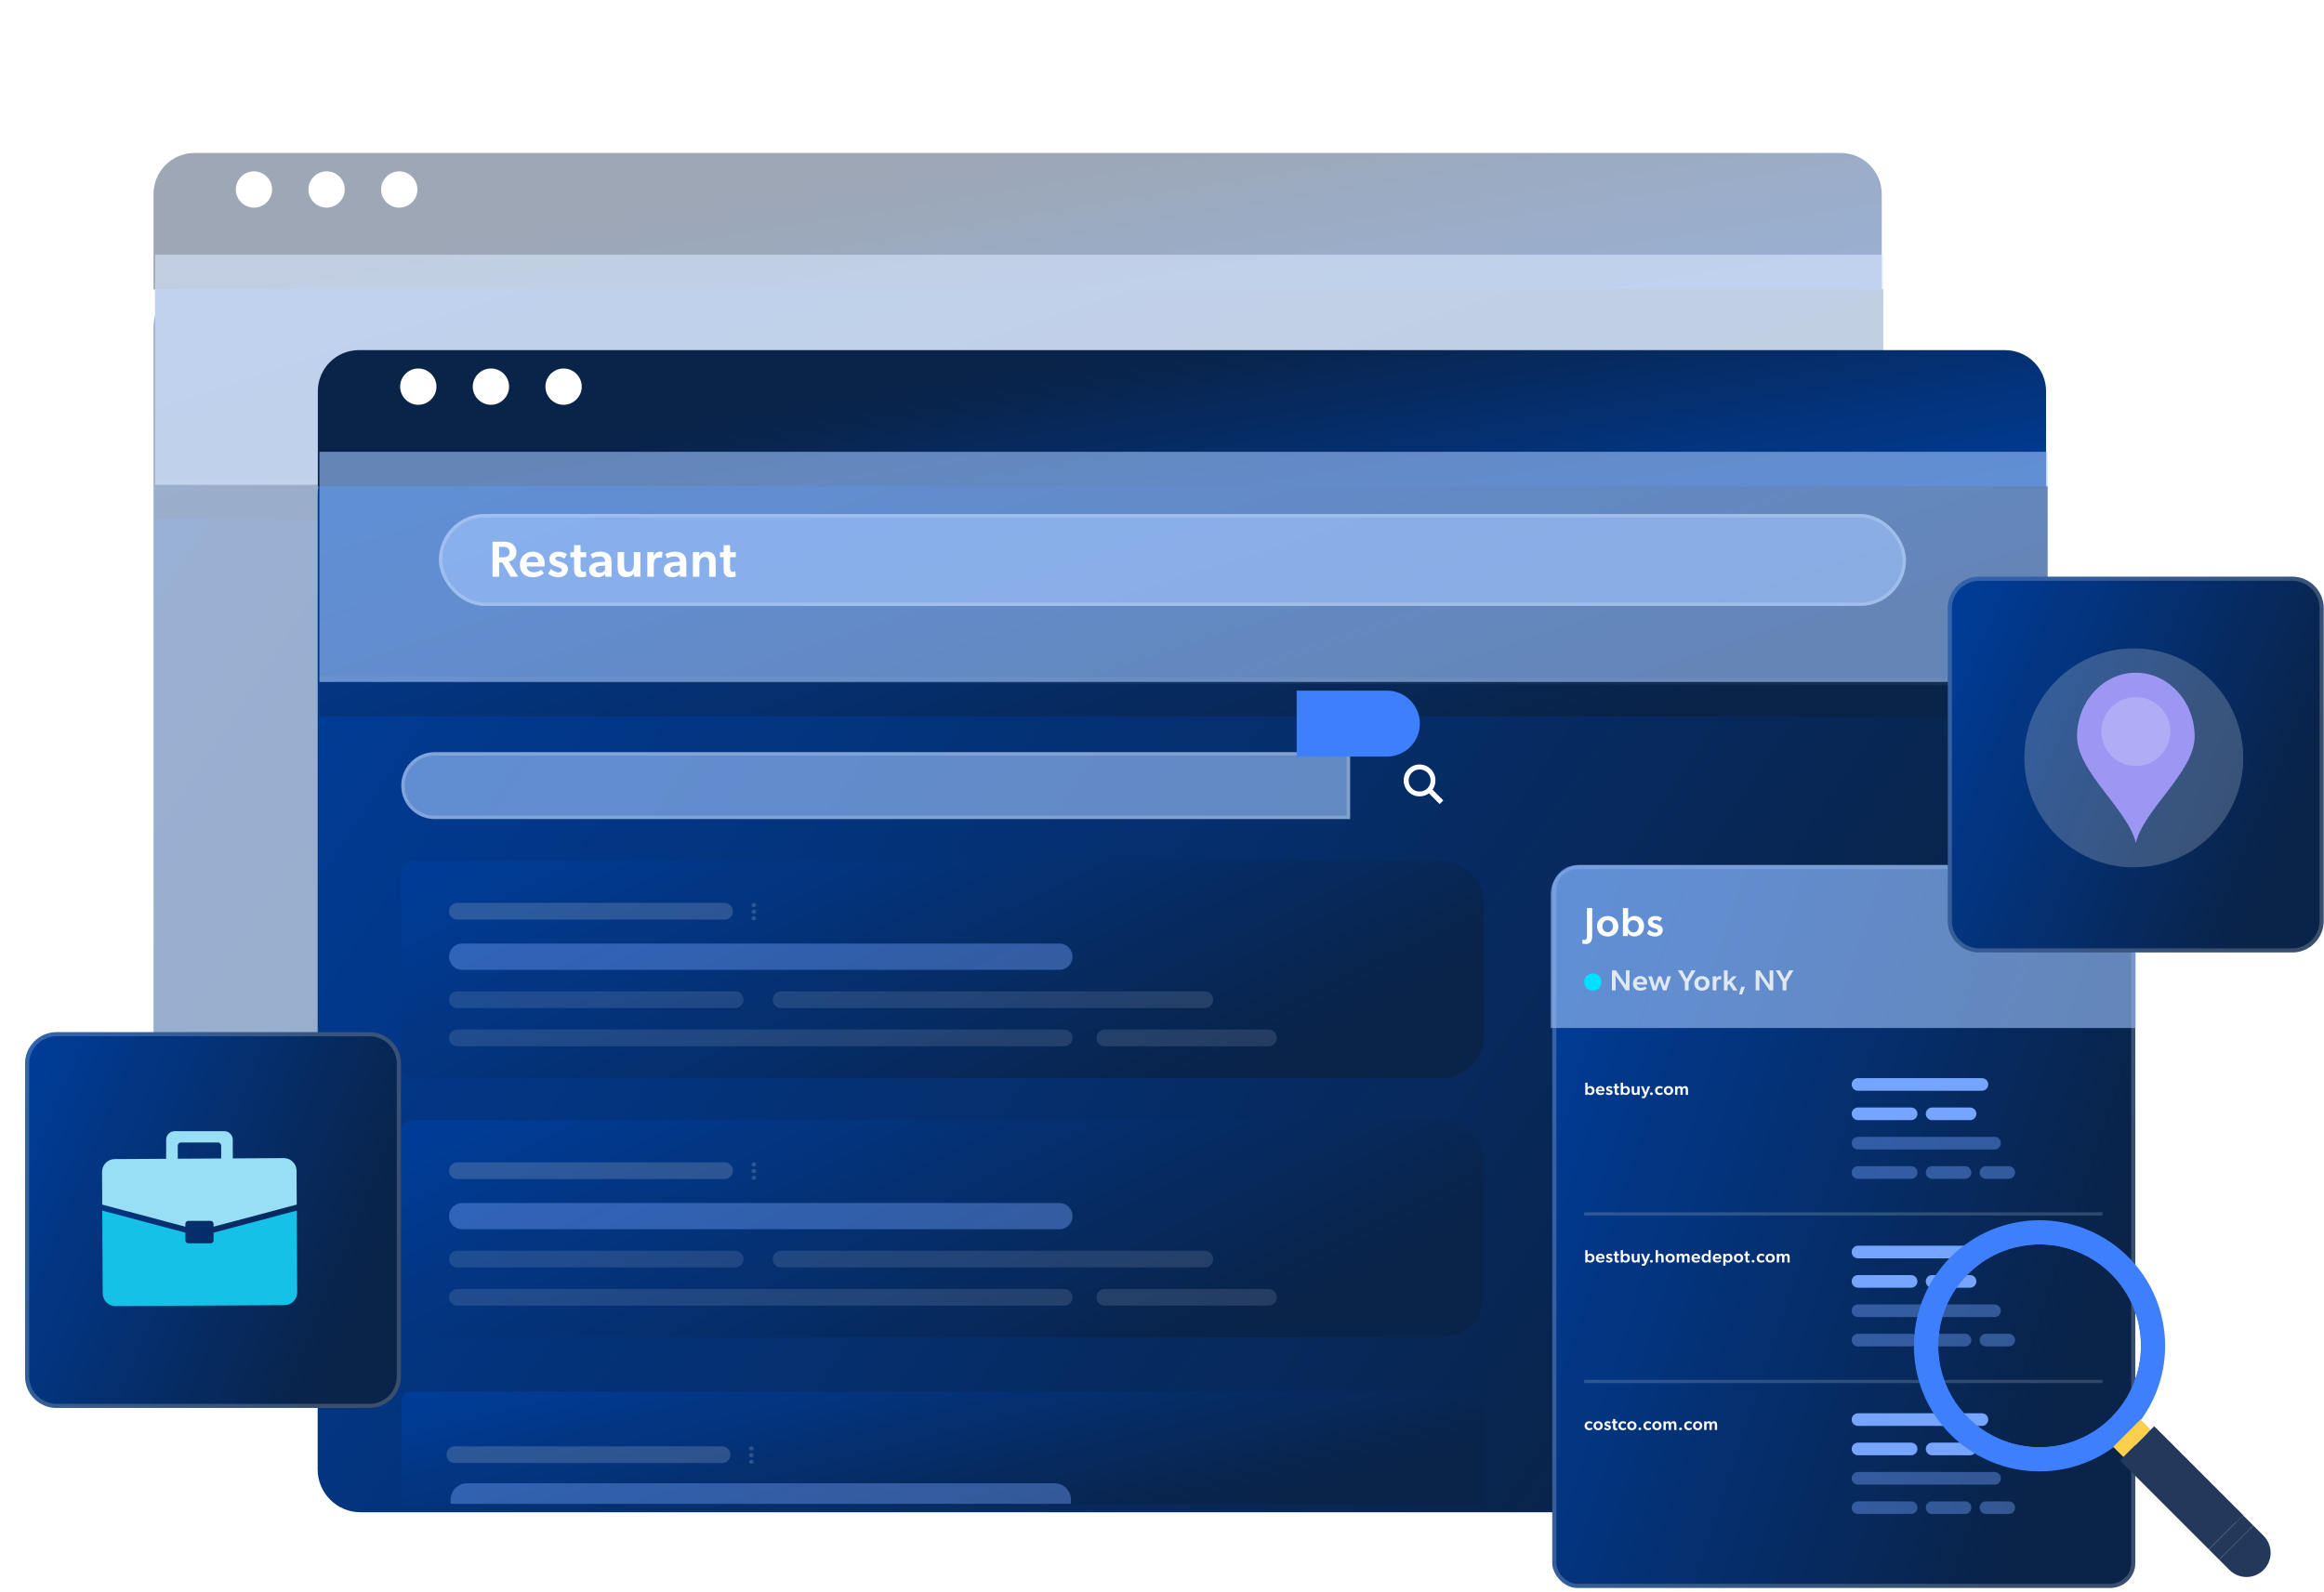 <svg width="556" height="381" viewBox="0 0 556 381" fill="none" xmlns="http://www.w3.org/2000/svg">
<g opacity="0.4">
<g filter="url(#filter0_bd_2211_13737)">
<path d="M36.725 70.679C36.725 65.021 41.312 60.434 46.97 60.434H439.946C445.605 60.434 450.192 65.021 450.192 70.679V304.071C450.192 309.73 445.605 314.317 439.946 314.317H46.97C41.312 314.317 36.725 309.73 36.725 304.071V70.679Z" fill="url(#paint0_linear_2211_13737)"/>
</g>
<g filter="url(#filter1_bd_2211_13737)">
<path d="M36.725 38.83C36.725 33.401 41.126 29 46.554 29H440.362C445.791 29 450.192 33.401 450.192 38.83V61.642H36.725V38.83Z" fill="url(#paint1_linear_2211_13737)"/>
</g>
<path d="M65.104 45.347C65.104 47.728 63.14 49.692 60.76 49.692C58.379 49.692 56.415 47.728 56.415 45.347C56.415 42.967 58.379 41.003 60.76 41.003C63.14 41.003 65.104 42.967 65.104 45.347Z" fill="white"/>
<path d="M82.479 45.347C82.479 47.728 80.515 49.692 78.135 49.692C75.754 49.692 73.79 47.728 73.79 45.347C73.79 42.967 75.754 41.003 78.135 41.003C80.575 41.003 82.479 42.967 82.479 45.347Z" fill="white"/>
<path d="M99.862 45.347C99.862 47.728 97.898 49.692 95.517 49.692C93.137 49.692 91.173 47.728 91.173 45.347C91.173 42.967 93.137 41.003 95.517 41.003C97.898 41.003 99.862 42.967 99.862 45.347Z" fill="white"/>
<g filter="url(#filter2_bd_2211_13737)">
<path d="M37.112 61.578H450.518V116.648H37.112V61.578Z" fill="url(#paint2_linear_2211_13737)"/>
</g>
<g style="mix-blend-mode:overlay">
<path d="M37.112 60.938H450.518V116.008H37.112V60.938Z" fill="#A2C6FF" fill-opacity="0.6"/>
</g>
<path d="M37.113 115.367L450.519 116.007" stroke="white" stroke-opacity="0.05" stroke-width="1.543"/>
</g>
<path d="M75.999 118.246C75.999 112.587 80.586 108 86.245 108H479.221C484.879 108 489.466 112.587 489.466 118.246V351.638C489.466 357.296 484.879 361.883 479.221 361.883H86.245C80.586 361.883 75.999 357.296 75.999 351.638V118.246Z" fill="url(#paint3_linear_2211_13737)"/>
<path d="M443.625 331.356H442.338V331.354C442.266 331.353 442.197 331.332 442.139 331.293C442.081 331.254 442.038 331.199 442.014 331.137C442.01 331.127 442.007 331.117 442.004 331.107L441.626 329.982L441.617 329.953C441.601 329.911 441.57 329.874 441.53 329.849C441.49 329.824 441.442 329.811 441.393 329.813C441.345 329.814 441.298 329.831 441.26 329.859C441.222 329.887 441.195 329.926 441.182 329.97L440.8 331.103C440.8 331.104 440.8 331.104 440.8 331.105C440.797 331.117 440.793 331.129 440.788 331.14C440.765 331.202 440.721 331.256 440.663 331.294C440.605 331.333 440.536 331.354 440.465 331.354V331.356H439.177C439.12 331.366 439.07 331.393 439.033 331.434C438.997 331.474 438.978 331.526 438.979 331.579C438.978 331.613 438.986 331.646 439.002 331.677C439.018 331.708 439.041 331.735 439.069 331.757L439.08 331.765L440.08 332.472C440.139 332.512 440.184 332.567 440.21 332.63C440.235 332.693 440.24 332.762 440.224 332.827C440.22 332.846 440.213 332.865 440.205 332.883L439.826 334.015V334.019L439.823 334.027C439.817 334.048 439.814 334.07 439.814 334.091C439.813 334.12 439.818 334.149 439.829 334.176C439.84 334.203 439.857 334.228 439.879 334.248C439.9 334.269 439.926 334.286 439.954 334.298C439.983 334.309 440.013 334.316 440.045 334.316C440.085 334.316 440.125 334.306 440.159 334.287L440.2 334.259L441.193 333.56L441.215 333.544C441.27 333.508 441.335 333.489 441.402 333.488C441.469 333.488 441.535 333.506 441.591 333.54C441.603 333.548 441.614 333.556 441.625 333.565L442.613 334.262L442.641 334.282C442.677 334.303 442.719 334.314 442.762 334.314C442.793 334.313 442.824 334.307 442.852 334.295C442.88 334.283 442.906 334.266 442.927 334.246C442.949 334.225 442.966 334.2 442.977 334.173C442.988 334.146 442.993 334.117 442.992 334.089C442.992 334.066 442.989 334.043 442.982 334.022C442.982 334.018 442.979 334.015 442.978 334.011L442.597 332.875C442.591 332.86 442.586 332.845 442.582 332.83C442.575 332.803 442.572 332.776 442.572 332.749C442.571 332.699 442.583 332.649 442.605 332.604C442.628 332.558 442.661 332.518 442.702 332.486C442.711 332.479 442.72 332.473 442.728 332.467L443.718 331.769L443.748 331.747C443.774 331.726 443.794 331.7 443.808 331.67C443.822 331.641 443.829 331.609 443.829 331.577C443.829 331.524 443.809 331.472 443.771 331.431C443.734 331.39 443.682 331.364 443.625 331.356Z" fill="#FECE4D"/>
<path d="M450.292 331.356H449.005V331.354C448.933 331.353 448.864 331.332 448.806 331.293C448.748 331.254 448.705 331.199 448.681 331.137C448.677 331.127 448.674 331.117 448.671 331.107L448.293 329.982L448.284 329.953C448.268 329.911 448.237 329.874 448.197 329.849C448.157 329.824 448.109 329.811 448.06 329.813C448.012 329.814 447.965 329.831 447.927 329.859C447.889 329.887 447.862 329.926 447.849 329.97L447.467 331.103C447.467 331.104 447.467 331.104 447.467 331.105C447.464 331.117 447.46 331.129 447.455 331.14C447.432 331.202 447.388 331.256 447.33 331.294C447.272 331.333 447.203 331.354 447.132 331.354V331.356H445.844C445.787 331.366 445.737 331.393 445.7 331.434C445.664 331.474 445.645 331.526 445.646 331.579C445.645 331.613 445.653 331.646 445.669 331.677C445.685 331.708 445.708 331.735 445.736 331.757L445.747 331.765L446.747 332.472C446.806 332.512 446.851 332.567 446.877 332.63C446.902 332.693 446.907 332.762 446.891 332.827C446.887 332.846 446.88 332.865 446.872 332.883L446.493 334.015V334.019L446.49 334.027C446.484 334.048 446.481 334.07 446.481 334.091C446.48 334.12 446.485 334.149 446.496 334.176C446.507 334.203 446.524 334.228 446.546 334.248C446.567 334.269 446.593 334.286 446.621 334.298C446.65 334.309 446.68 334.316 446.711 334.316C446.752 334.316 446.792 334.306 446.826 334.287L446.867 334.259L447.86 333.56L447.882 333.544C447.937 333.508 448.002 333.489 448.069 333.488C448.136 333.488 448.202 333.506 448.257 333.54C448.27 333.548 448.281 333.556 448.292 333.565L449.28 334.262L449.308 334.282C449.344 334.303 449.386 334.314 449.429 334.314C449.46 334.313 449.491 334.307 449.519 334.295C449.547 334.283 449.573 334.266 449.594 334.246C449.616 334.225 449.633 334.2 449.644 334.173C449.655 334.146 449.66 334.117 449.659 334.089C449.659 334.066 449.656 334.043 449.649 334.022C449.649 334.018 449.646 334.015 449.645 334.011L449.264 332.875C449.258 332.86 449.253 332.845 449.249 332.83C449.242 332.803 449.239 332.776 449.239 332.749C449.238 332.699 449.25 332.649 449.272 332.604C449.295 332.558 449.328 332.518 449.369 332.486C449.378 332.479 449.386 332.473 449.395 332.467L450.385 331.769L450.415 331.747C450.441 331.726 450.461 331.7 450.475 331.67C450.489 331.641 450.496 331.609 450.496 331.577C450.496 331.524 450.476 331.472 450.438 331.431C450.401 331.39 450.349 331.364 450.292 331.356Z" fill="#FECE4D"/>
<path d="M456.962 331.356H455.675V331.354C455.603 331.353 455.534 331.332 455.476 331.293C455.418 331.254 455.375 331.199 455.351 331.137C455.347 331.127 455.344 331.117 455.341 331.107L454.963 329.982L454.954 329.953C454.937 329.911 454.907 329.874 454.867 329.849C454.827 329.824 454.779 329.811 454.73 329.813C454.682 329.814 454.635 329.831 454.597 329.859C454.559 329.887 454.532 329.926 454.519 329.97L454.137 331.103C454.137 331.104 454.137 331.104 454.137 331.105C454.134 331.117 454.13 331.129 454.125 331.14C454.102 331.202 454.058 331.256 454 331.294C453.942 331.333 453.873 331.354 453.802 331.354V331.356H452.513C452.457 331.366 452.407 331.393 452.37 331.434C452.334 331.474 452.315 331.526 452.315 331.579C452.315 331.613 452.323 331.646 452.339 331.677C452.355 331.708 452.378 331.735 452.406 331.757L452.417 331.765L453.417 332.472C453.476 332.512 453.521 332.567 453.546 332.63C453.572 332.693 453.577 332.762 453.561 332.827C453.556 332.846 453.55 332.865 453.542 332.883L453.163 334.015V334.019L453.16 334.027C453.154 334.048 453.151 334.07 453.151 334.091C453.15 334.12 453.155 334.149 453.166 334.176C453.177 334.203 453.194 334.228 453.216 334.248C453.237 334.269 453.263 334.286 453.291 334.298C453.32 334.309 453.35 334.316 453.381 334.316C453.422 334.316 453.462 334.306 453.496 334.287L453.537 334.259L454.53 333.56L454.552 333.544C454.607 333.508 454.672 333.489 454.739 333.488C454.806 333.488 454.872 333.506 454.927 333.54C454.94 333.548 454.951 333.556 454.962 333.565L455.95 334.262L455.978 334.282C456.014 334.303 456.056 334.314 456.099 334.314C456.13 334.313 456.161 334.307 456.189 334.295C456.217 334.283 456.243 334.266 456.264 334.246C456.286 334.225 456.303 334.2 456.314 334.173C456.325 334.146 456.33 334.117 456.329 334.089C456.329 334.066 456.326 334.043 456.319 334.022C456.319 334.018 456.316 334.015 456.315 334.011L455.934 332.875C455.928 332.86 455.923 332.845 455.919 332.83C455.912 332.803 455.909 332.776 455.909 332.749C455.908 332.699 455.92 332.649 455.942 332.604C455.965 332.558 455.998 332.518 456.039 332.486C456.048 332.479 456.056 332.473 456.065 332.467L457.055 331.769L457.085 331.747C457.111 331.726 457.131 331.7 457.145 331.67C457.159 331.641 457.166 331.609 457.166 331.577C457.166 331.524 457.146 331.472 457.108 331.431C457.071 331.39 457.019 331.364 456.962 331.356Z" fill="#FECE4D"/>
<path d="M464.237 331.356H462.95V331.354C462.879 331.353 462.809 331.332 462.751 331.293C462.693 331.254 462.65 331.199 462.627 331.137C462.623 331.127 462.619 331.117 462.617 331.107L462.239 329.982L462.229 329.953C462.213 329.911 462.182 329.874 462.142 329.849C462.102 329.824 462.054 329.811 462.005 329.813C461.957 329.814 461.91 329.831 461.872 329.859C461.834 329.887 461.807 329.926 461.795 329.97L461.412 331.103C461.412 331.104 461.412 331.104 461.412 331.105C461.409 331.117 461.405 331.129 461.401 331.14C461.377 331.202 461.333 331.256 461.275 331.294C461.218 331.333 461.149 331.354 461.077 331.354V331.356H459.789C459.733 331.366 459.682 331.393 459.646 331.434C459.609 331.474 459.59 331.526 459.591 331.579C459.591 331.613 459.599 331.646 459.614 331.677C459.63 331.708 459.653 331.735 459.682 331.757L459.692 331.765L460.693 332.472C460.751 332.512 460.796 332.567 460.822 332.63C460.847 332.693 460.852 332.762 460.836 332.827C460.832 332.846 460.826 332.865 460.818 332.883L460.438 334.015V334.019L460.435 334.027C460.429 334.048 460.426 334.07 460.426 334.091C460.425 334.12 460.43 334.149 460.442 334.176C460.453 334.203 460.469 334.228 460.491 334.248C460.512 334.269 460.538 334.286 460.567 334.298C460.595 334.309 460.626 334.316 460.657 334.316C460.697 334.316 460.737 334.306 460.772 334.287L460.812 334.259L461.805 333.56L461.827 333.544C461.882 333.508 461.947 333.489 462.014 333.488C462.081 333.488 462.147 333.506 462.203 333.54C462.215 333.548 462.227 333.556 462.238 333.565L463.225 334.262L463.253 334.282C463.289 334.303 463.331 334.314 463.374 334.314C463.405 334.313 463.436 334.307 463.464 334.295C463.493 334.283 463.518 334.266 463.54 334.246C463.561 334.225 463.578 334.2 463.589 334.173C463.6 334.146 463.605 334.117 463.605 334.089C463.605 334.066 463.601 334.043 463.594 334.022C463.594 334.018 463.592 334.015 463.59 334.011L463.209 332.875C463.203 332.86 463.198 332.845 463.194 332.83C463.187 332.803 463.184 332.776 463.184 332.749C463.184 332.699 463.195 332.649 463.218 332.604C463.24 332.558 463.273 332.518 463.314 332.486C463.323 332.479 463.332 332.473 463.341 332.467L464.33 331.769L464.36 331.747C464.386 331.726 464.407 331.7 464.42 331.67C464.434 331.641 464.441 331.609 464.441 331.577C464.442 331.524 464.421 331.472 464.384 331.431C464.346 331.39 464.294 331.364 464.237 331.356Z" fill="#FECE4D"/>
<path d="M471.51 331.356H470.222V331.354C470.151 331.353 470.082 331.332 470.024 331.293C469.966 331.254 469.922 331.199 469.899 331.137C469.895 331.127 469.892 331.117 469.889 331.107L469.511 329.982L469.502 329.953C469.485 329.911 469.455 329.874 469.415 329.849C469.374 329.824 469.327 329.811 469.278 329.813C469.229 329.814 469.183 329.831 469.145 329.859C469.107 329.887 469.08 329.926 469.067 329.97L468.685 331.103C468.685 331.104 468.685 331.104 468.685 331.105C468.682 331.117 468.678 331.129 468.673 331.14C468.649 331.202 468.606 331.256 468.548 331.294C468.49 331.333 468.421 331.354 468.35 331.354V331.356H467.061C467.005 331.366 466.954 331.393 466.918 331.434C466.882 331.474 466.862 331.526 466.863 331.579C466.863 331.613 466.871 331.646 466.887 331.677C466.903 331.708 466.926 331.735 466.954 331.757L466.965 331.765L467.965 332.472C468.024 332.512 468.069 332.567 468.094 332.63C468.12 332.693 468.125 332.762 468.109 332.827C468.104 332.846 468.098 332.865 468.09 332.883L467.711 334.015V334.019L467.708 334.027C467.702 334.048 467.699 334.07 467.699 334.091C467.698 334.12 467.703 334.149 467.714 334.176C467.725 334.203 467.742 334.228 467.763 334.248C467.785 334.269 467.811 334.286 467.839 334.298C467.867 334.309 467.898 334.316 467.929 334.316C467.97 334.316 468.009 334.306 468.044 334.287L468.084 334.259L469.078 333.56L469.099 333.544C469.155 333.508 469.22 333.489 469.287 333.488C469.354 333.488 469.419 333.506 469.475 333.54C469.488 333.548 469.499 333.556 469.51 333.565L470.498 334.262L470.525 334.282C470.562 334.303 470.604 334.314 470.647 334.314C470.678 334.313 470.708 334.307 470.737 334.295C470.765 334.283 470.791 334.266 470.812 334.246C470.834 334.225 470.85 334.2 470.861 334.173C470.873 334.146 470.878 334.117 470.877 334.089C470.877 334.066 470.874 334.043 470.867 334.022C470.867 334.018 470.864 334.015 470.863 334.011L470.482 332.875C470.476 332.86 470.471 332.845 470.467 332.83C470.46 332.803 470.456 332.776 470.456 332.749C470.456 332.699 470.467 332.649 470.49 332.604C470.513 332.558 470.546 332.518 470.587 332.486C470.595 332.479 470.604 332.473 470.613 332.467L471.603 331.769L471.633 331.747C471.658 331.726 471.679 331.7 471.693 331.67C471.707 331.641 471.714 331.609 471.713 331.577C471.714 331.524 471.694 331.472 471.656 331.431C471.619 331.39 471.567 331.364 471.51 331.356Z" fill="#FECE4D"/>
<path d="M428.406 333.434H426.807V332.98L428.364 330.886H428.99V332.943H429.439V333.434H428.99V334.126H428.406V333.434ZM428.42 332.952V331.554L427.382 332.952H428.42ZM430.362 334.177C430.138 334.177 429.984 334.046 429.984 333.831C429.984 333.612 430.138 333.481 430.362 333.481C430.577 333.481 430.736 333.612 430.736 333.831C430.736 334.046 430.577 334.177 430.362 334.177ZM431.688 333.462C431.847 333.579 432.095 333.705 432.413 333.705C432.651 333.705 432.838 333.654 432.974 333.49C433.128 333.308 433.207 332.985 433.207 332.56C433.114 332.737 432.866 332.976 432.366 332.976C431.861 332.976 431.37 332.644 431.37 331.985C431.37 331.358 431.809 330.853 432.525 330.853C433.072 330.853 433.357 331.12 433.507 331.349C433.642 331.55 433.783 331.947 433.783 332.471C433.783 333.046 433.656 333.509 433.408 333.789C433.193 334.042 432.847 334.182 432.431 334.182C431.889 334.182 431.571 333.967 431.459 333.878L431.688 333.462ZM433.142 331.924C433.142 331.601 432.932 331.307 432.543 331.307C432.155 331.307 431.95 331.601 431.95 331.924C431.95 332.246 432.155 332.546 432.543 332.546C432.932 332.546 433.142 332.284 433.142 331.924Z" fill="#526373"/>
<rect x="371.37" y="207" width="139.491" height="173" rx="6" fill="url(#paint4_linear_2211_13737)"/>
<rect x="371.862" y="207.491" width="138.508" height="172.017" rx="5.509" stroke="white" stroke-opacity="0.2" stroke-width="0.983"/>
<path d="M379.271 259.078H379.813V259.992C379.813 260.145 379.805 260.234 379.805 260.234H379.817C379.995 260.001 380.228 259.904 380.504 259.904C381.101 259.904 381.473 260.374 381.473 260.975C381.473 261.56 381.088 262.038 380.465 262.038C380.177 262.038 379.953 261.936 379.792 261.704H379.784L379.771 262H379.271V259.078ZM380.351 260.344C380.025 260.344 379.796 260.594 379.796 260.979C379.796 261.322 380.021 261.623 380.368 261.623C380.72 261.623 380.923 261.322 380.923 260.979C380.923 260.624 380.703 260.344 380.351 260.344ZM382.356 261.149C382.406 261.475 382.656 261.632 382.965 261.632C383.241 261.632 383.486 261.509 383.584 261.424L383.796 261.716C383.681 261.835 383.372 262.047 382.872 262.047C382.254 262.047 381.796 261.67 381.796 261.009C381.796 260.352 382.275 259.912 382.86 259.912C383.491 259.912 383.872 260.327 383.872 260.873C383.872 260.979 383.863 261.149 383.863 261.149H382.356ZM382.855 260.314C382.533 260.314 382.364 260.539 382.347 260.797H383.33C383.321 260.573 383.236 260.314 382.855 260.314ZM385.498 260.492C385.379 260.403 385.206 260.319 385.019 260.319C384.842 260.319 384.753 260.386 384.753 260.484C384.753 260.573 384.82 260.645 385.049 260.717L385.193 260.763C385.646 260.912 385.807 261.072 385.807 261.369C385.807 261.759 385.498 262.047 384.994 262.047C384.681 262.047 384.329 261.92 384.164 261.729L384.384 261.36C384.626 261.547 384.833 261.64 385.007 261.64C385.21 261.64 385.303 261.564 385.303 261.445C385.303 261.339 385.223 261.28 384.96 261.191L384.723 261.111C384.418 261.009 384.261 260.827 384.261 260.526C384.261 260.153 384.6 259.912 384.994 259.912C385.358 259.912 385.562 260.009 385.731 260.132L385.498 260.492ZM386.86 261.204C386.86 261.517 386.915 261.593 387.106 261.593C387.216 261.593 387.301 261.56 387.301 261.56L387.33 261.979C387.305 261.987 387.144 262.047 386.915 262.047C386.496 262.047 386.322 261.856 386.322 261.322V260.374H386.017V259.954H386.322V259.37H386.86V259.954H387.335V260.374H386.86V261.204ZM387.75 259.078H388.292V259.992C388.292 260.145 388.283 260.234 388.283 260.234H388.296C388.474 260.001 388.707 259.904 388.982 259.904C389.579 259.904 389.952 260.374 389.952 260.975C389.952 261.56 389.567 262.038 388.944 262.038C388.656 262.038 388.431 261.936 388.271 261.704H388.262L388.249 262H387.75V259.078ZM388.83 260.344C388.503 260.344 388.275 260.594 388.275 260.979C388.275 261.322 388.499 261.623 388.847 261.623C389.198 261.623 389.401 261.322 389.401 260.979C389.401 260.624 389.181 260.344 388.83 260.344ZM390.915 261.047C390.915 261.352 390.965 261.593 391.279 261.593C391.605 261.593 391.728 261.335 391.728 260.992V259.95H392.27V262H391.745L391.74 261.712C391.622 261.915 391.402 262.038 391.105 262.038C390.516 262.038 390.372 261.657 390.372 261.166V259.95H390.915V261.047ZM392.586 259.95H393.153L393.696 261.403L394.229 259.95H394.793L393.84 262.275C393.691 262.635 393.522 262.809 393.234 262.809C392.942 262.809 392.751 262.724 392.751 262.724L392.861 262.309C392.861 262.309 393.005 262.36 393.107 262.36C393.213 262.36 393.302 262.33 393.344 262.224L393.433 262.013L392.586 259.95ZM395.094 262.047C394.891 262.047 394.751 261.928 394.751 261.733C394.751 261.534 394.891 261.416 395.094 261.416C395.289 261.416 395.433 261.534 395.433 261.733C395.433 261.928 395.289 262.047 395.094 262.047ZM397.671 261.373L397.823 261.771C397.781 261.809 397.569 262.047 397.023 262.047C396.464 262.047 395.947 261.661 395.947 260.992C395.947 260.319 396.481 259.912 397.031 259.912C397.548 259.912 397.751 260.12 397.806 260.175L397.658 260.581C397.595 260.522 397.413 260.365 397.095 260.365C396.773 260.365 396.515 260.59 396.515 260.967C396.515 261.344 396.773 261.589 397.125 261.589C397.476 261.589 397.671 261.373 397.671 261.373ZM399.185 262.047C398.554 262.047 398.071 261.632 398.071 260.984C398.071 260.336 398.554 259.912 399.185 259.912C399.812 259.912 400.295 260.336 400.295 260.984C400.295 261.632 399.812 262.047 399.185 262.047ZM399.736 260.971C399.736 260.619 399.532 260.348 399.185 260.348C398.829 260.348 398.635 260.619 398.635 260.971C398.635 261.322 398.829 261.598 399.185 261.598C399.532 261.598 399.736 261.322 399.736 260.971ZM403.302 260.852C403.302 260.602 403.247 260.357 402.98 260.357C402.709 260.357 402.569 260.59 402.569 260.941V262H402.027V260.848C402.027 260.568 401.955 260.357 401.697 260.357C401.417 260.357 401.294 260.619 401.294 260.941V262H400.752V259.95H401.294L401.29 260.259H401.303C401.396 260.069 401.646 259.912 401.913 259.912C402.209 259.912 402.387 260.031 402.485 260.302C402.629 260.052 402.861 259.912 403.158 259.912C403.696 259.912 403.844 260.293 403.844 260.763V262H403.302V260.852Z" fill="white"/>
<path fill-rule="evenodd" clip-rule="evenodd" d="M443 259.513C443 258.677 443.677 258 444.513 258H474.16C474.995 258 475.672 258.677 475.672 259.513C475.672 260.348 474.995 261.025 474.16 261.025H444.513C443.677 261.025 443 260.348 443 259.513Z" fill="#76A5FF"/>
<path fill-rule="evenodd" clip-rule="evenodd" d="M443 266.538C443 265.703 443.677 265.025 444.513 265.025H457.218C458.054 265.025 458.731 265.703 458.731 266.538C458.731 267.373 458.054 268.051 457.218 268.051H444.513C443.677 268.051 443 267.373 443 266.538Z" fill="#76A5FF"/>
<path fill-rule="evenodd" clip-rule="evenodd" d="M460.731 266.538C460.731 265.703 461.409 265.025 462.244 265.025H471.32C472.155 265.025 472.832 265.703 472.832 266.538C472.832 267.373 472.155 268.051 471.32 268.051H462.244C461.409 268.051 460.731 267.373 460.731 266.538Z" fill="#76A5FF"/>
<path fill-rule="evenodd" clip-rule="evenodd" d="M443 273.563C443 272.728 443.677 272.051 444.513 272.051H477.185C478.02 272.051 478.697 272.728 478.697 273.563C478.697 274.399 478.02 275.076 477.185 275.076H444.513C443.677 275.076 443 274.399 443 273.563Z" fill="#76A5FF" fill-opacity="0.4"/>
<path fill-rule="evenodd" clip-rule="evenodd" d="M443 280.588C443 279.752 443.677 279.075 444.513 279.075H457.218C458.054 279.075 458.731 279.752 458.731 280.588C458.731 281.423 458.054 282.1 457.218 282.1H444.513C443.677 282.1 443 281.423 443 280.588Z" fill="#76A5FF" fill-opacity="0.4"/>
<path fill-rule="evenodd" clip-rule="evenodd" d="M460.731 280.588C460.731 279.752 461.409 279.075 462.244 279.075H470.11C470.945 279.075 471.622 279.752 471.622 280.588C471.622 281.423 470.945 282.1 470.11 282.1H462.244C461.409 282.1 460.731 281.423 460.731 280.588Z" fill="#76A5FF" fill-opacity="0.4"/>
<path fill-rule="evenodd" clip-rule="evenodd" d="M473.622 280.588C473.622 279.752 474.299 279.075 475.135 279.075H480.58C481.415 279.075 482.093 279.752 482.093 280.588C482.093 281.423 481.415 282.1 480.58 282.1H475.135C474.299 282.1 473.622 281.423 473.622 280.588Z" fill="#76A5FF" fill-opacity="0.4"/>
<line x1="503" y1="290.49" x2="379" y2="290.49" stroke="#D2DCE4" stroke-opacity="0.2" stroke-width="0.779"/>
<path d="M379.271 299.178H379.813V300.093C379.813 300.246 379.805 300.334 379.805 300.334H379.817C379.995 300.102 380.228 300.004 380.504 300.004C381.101 300.004 381.473 300.474 381.473 301.076C381.473 301.66 381.088 302.139 380.465 302.139C380.177 302.139 379.953 302.037 379.792 301.804H379.784L379.771 302.101H379.271V299.178ZM380.351 300.445C380.025 300.445 379.796 300.694 379.796 301.08C379.796 301.423 380.021 301.724 380.368 301.724C380.72 301.724 380.923 301.423 380.923 301.08C380.923 300.724 380.703 300.445 380.351 300.445ZM382.356 301.249C382.406 301.575 382.656 301.732 382.965 301.732C383.241 301.732 383.486 301.609 383.584 301.525L383.796 301.817C383.681 301.935 383.372 302.147 382.872 302.147C382.254 302.147 381.796 301.77 381.796 301.11C381.796 300.453 382.275 300.013 382.86 300.013C383.491 300.013 383.872 300.428 383.872 300.974C383.872 301.08 383.863 301.249 383.863 301.249H382.356ZM382.855 300.415C382.533 300.415 382.364 300.639 382.347 300.898H383.33C383.321 300.673 383.236 300.415 382.855 300.415ZM385.498 300.593C385.379 300.504 385.206 300.419 385.019 300.419C384.842 300.419 384.753 300.487 384.753 300.584C384.753 300.673 384.82 300.745 385.049 300.817L385.193 300.864C385.646 301.012 385.807 301.173 385.807 301.47C385.807 301.859 385.498 302.147 384.994 302.147C384.681 302.147 384.329 302.02 384.164 301.83L384.384 301.461C384.626 301.647 384.833 301.741 385.007 301.741C385.21 301.741 385.303 301.664 385.303 301.546C385.303 301.44 385.223 301.381 384.96 301.292L384.723 301.211C384.418 301.11 384.261 300.927 384.261 300.627C384.261 300.254 384.6 300.013 384.994 300.013C385.358 300.013 385.562 300.11 385.731 300.233L385.498 300.593ZM386.86 301.304C386.86 301.618 386.915 301.694 387.106 301.694C387.216 301.694 387.301 301.66 387.301 301.66L387.33 302.079C387.305 302.088 387.144 302.147 386.915 302.147C386.496 302.147 386.322 301.957 386.322 301.423V300.474H386.017V300.055H386.322V299.47H386.86V300.055H387.335V300.474H386.86V301.304ZM387.75 299.178H388.292V300.093C388.292 300.246 388.283 300.334 388.283 300.334H388.296C388.474 300.102 388.707 300.004 388.982 300.004C389.579 300.004 389.952 300.474 389.952 301.076C389.952 301.66 389.567 302.139 388.944 302.139C388.656 302.139 388.431 302.037 388.271 301.804H388.262L388.249 302.101H387.75V299.178ZM388.83 300.445C388.503 300.445 388.275 300.694 388.275 301.08C388.275 301.423 388.499 301.724 388.847 301.724C389.198 301.724 389.401 301.423 389.401 301.08C389.401 300.724 389.181 300.445 388.83 300.445ZM390.915 301.148C390.915 301.453 390.965 301.694 391.279 301.694C391.605 301.694 391.728 301.436 391.728 301.093V300.051H392.27V302.101H391.745L391.74 301.813C391.622 302.016 391.402 302.139 391.105 302.139C390.516 302.139 390.372 301.758 390.372 301.266V300.051H390.915V301.148ZM392.586 300.051H393.153L393.696 301.503L394.229 300.051H394.793L393.84 302.376C393.691 302.736 393.522 302.91 393.234 302.91C392.942 302.91 392.751 302.825 392.751 302.825L392.861 302.41C392.861 302.41 393.005 302.461 393.107 302.461C393.213 302.461 393.302 302.431 393.344 302.325L393.433 302.113L392.586 300.051ZM395.094 302.147C394.891 302.147 394.751 302.029 394.751 301.834C394.751 301.635 394.891 301.516 395.094 301.516C395.289 301.516 395.433 301.635 395.433 301.834C395.433 302.029 395.289 302.147 395.094 302.147ZM397.273 300.013C397.861 300.013 398.01 300.394 398.01 300.885V302.101H397.468V301.004C397.468 300.699 397.413 300.457 397.099 300.457C396.765 300.457 396.65 300.737 396.65 301.08V302.101H396.112V299.178H396.65V300.36H396.659C396.769 300.144 396.976 300.013 397.273 300.013ZM399.57 302.147C398.939 302.147 398.456 301.732 398.456 301.084C398.456 300.436 398.939 300.013 399.57 300.013C400.197 300.013 400.679 300.436 400.679 301.084C400.679 301.732 400.197 302.147 399.57 302.147ZM400.12 301.071C400.12 300.72 399.917 300.449 399.57 300.449C399.214 300.449 399.019 300.72 399.019 301.071C399.019 301.423 399.214 301.698 399.57 301.698C399.917 301.698 400.12 301.423 400.12 301.071ZM403.687 300.953C403.687 300.703 403.632 300.457 403.365 300.457C403.094 300.457 402.954 300.69 402.954 301.042V302.101H402.412V300.949C402.412 300.669 402.34 300.457 402.081 300.457C401.802 300.457 401.679 300.72 401.679 301.042V302.101H401.137V300.051H401.679L401.675 300.36H401.688C401.781 300.169 402.031 300.013 402.297 300.013C402.594 300.013 402.772 300.131 402.869 300.402C403.013 300.152 403.246 300.013 403.543 300.013C404.08 300.013 404.229 300.394 404.229 300.864V302.101H403.687V300.953ZM405.223 301.249C405.274 301.575 405.524 301.732 405.833 301.732C406.108 301.732 406.354 301.609 406.451 301.525L406.663 301.817C406.548 301.935 406.239 302.147 405.74 302.147C405.121 302.147 404.664 301.77 404.664 301.11C404.664 300.453 405.142 300.013 405.727 300.013C406.358 300.013 406.739 300.428 406.739 300.974C406.739 301.08 406.731 301.249 406.731 301.249H405.223ZM405.723 300.415C405.401 300.415 405.231 300.639 405.214 300.898H406.197C406.188 300.673 406.104 300.415 405.723 300.415ZM408.763 301.779H408.75C408.585 302.041 408.331 302.147 408.047 302.147C407.446 302.147 407.077 301.681 407.077 301.071C407.077 300.491 407.463 300.013 408.085 300.013C408.361 300.013 408.593 300.114 408.737 300.334H408.746C408.742 300.241 408.742 300.131 408.742 299.987V299.178H409.28V302.101H408.767L408.763 301.779ZM408.2 301.707C408.526 301.707 408.754 301.457 408.754 301.071C408.754 300.728 408.53 300.428 408.183 300.428C407.831 300.428 407.628 300.728 407.628 301.071C407.628 301.427 407.848 301.707 408.2 301.707ZM410.31 301.249C410.361 301.575 410.611 301.732 410.92 301.732C411.195 301.732 411.441 301.609 411.538 301.525L411.75 301.817C411.636 301.935 411.326 302.147 410.827 302.147C410.208 302.147 409.751 301.77 409.751 301.11C409.751 300.453 410.23 300.013 410.814 300.013C411.445 300.013 411.826 300.428 411.826 300.974C411.826 301.08 411.818 301.249 411.818 301.249H410.31ZM410.81 300.415C410.488 300.415 410.318 300.639 410.302 300.898H411.284C411.276 300.673 411.191 300.415 410.81 300.415ZM412.826 300.339L412.834 300.343C412.999 300.097 413.245 300.004 413.516 300.004C414.117 300.004 414.486 300.47 414.486 301.08C414.486 301.66 414.1 302.139 413.478 302.139C413.164 302.139 412.991 302.029 412.821 301.825L412.813 301.83C412.817 301.927 412.821 302.02 412.821 302.164V302.876H412.283V300.051H412.834L412.826 300.339ZM413.363 300.445C413.037 300.445 412.809 300.694 412.809 301.08C412.809 301.423 413.033 301.724 413.38 301.724C413.732 301.724 413.935 301.423 413.935 301.08C413.935 300.724 413.715 300.445 413.363 300.445ZM415.936 302.147C415.305 302.147 414.822 301.732 414.822 301.084C414.822 300.436 415.305 300.013 415.936 300.013C416.562 300.013 417.045 300.436 417.045 301.084C417.045 301.732 416.562 302.147 415.936 302.147ZM416.486 301.071C416.486 300.72 416.283 300.449 415.936 300.449C415.58 300.449 415.385 300.72 415.385 301.071C415.385 301.423 415.58 301.698 415.936 301.698C416.283 301.698 416.486 301.423 416.486 301.071ZM418.134 301.304C418.134 301.618 418.189 301.694 418.379 301.694C418.49 301.694 418.574 301.66 418.574 301.66L418.604 302.079C418.578 302.088 418.418 302.147 418.189 302.147C417.77 302.147 417.596 301.957 417.596 301.423V300.474H417.291V300.055H417.596V299.47H418.134V300.055H418.608V300.474H418.134V301.304ZM419.417 302.147C419.214 302.147 419.074 302.029 419.074 301.834C419.074 301.635 419.214 301.516 419.417 301.516C419.612 301.516 419.756 301.635 419.756 301.834C419.756 302.029 419.612 302.147 419.417 302.147ZM421.994 301.474L422.147 301.872C422.104 301.91 421.892 302.147 421.346 302.147C420.787 302.147 420.27 301.762 420.27 301.093C420.27 300.419 420.804 300.013 421.355 300.013C421.871 300.013 422.075 300.22 422.13 300.275L421.981 300.682C421.918 300.622 421.736 300.466 421.418 300.466C421.096 300.466 420.838 300.69 420.838 301.067C420.838 301.444 421.096 301.69 421.448 301.69C421.799 301.69 421.994 301.474 421.994 301.474ZM423.508 302.147C422.877 302.147 422.394 301.732 422.394 301.084C422.394 300.436 422.877 300.013 423.508 300.013C424.135 300.013 424.618 300.436 424.618 301.084C424.618 301.732 424.135 302.147 423.508 302.147ZM424.059 301.071C424.059 300.72 423.856 300.449 423.508 300.449C423.153 300.449 422.958 300.72 422.958 301.071C422.958 301.423 423.153 301.698 423.508 301.698C423.856 301.698 424.059 301.423 424.059 301.071ZM427.625 300.953C427.625 300.703 427.57 300.457 427.303 300.457C427.032 300.457 426.892 300.69 426.892 301.042V302.101H426.35V300.949C426.35 300.669 426.278 300.457 426.02 300.457C425.74 300.457 425.618 300.72 425.618 301.042V302.101H425.075V300.051H425.618L425.613 300.36H425.626C425.719 300.169 425.969 300.013 426.236 300.013C426.532 300.013 426.71 300.131 426.808 300.402C426.952 300.152 427.185 300.013 427.481 300.013C428.019 300.013 428.167 300.394 428.167 300.864V302.101H427.625V300.953Z" fill="white"/>
<path fill-rule="evenodd" clip-rule="evenodd" d="M443 299.613C443 298.778 443.677 298.101 444.513 298.101H474.16C474.995 298.101 475.672 298.778 475.672 299.613C475.672 300.449 474.995 301.126 474.16 301.126H444.513C443.677 301.126 443 300.449 443 299.613Z" fill="#76A5FF"/>
<path fill-rule="evenodd" clip-rule="evenodd" d="M443 306.639C443 305.803 443.677 305.126 444.513 305.126H457.218C458.054 305.126 458.731 305.803 458.731 306.639C458.731 307.474 458.054 308.151 457.218 308.151H444.513C443.677 308.151 443 307.474 443 306.639Z" fill="#76A5FF"/>
<path fill-rule="evenodd" clip-rule="evenodd" d="M460.731 306.639C460.731 305.803 461.409 305.126 462.244 305.126H471.32C472.155 305.126 472.832 305.803 472.832 306.639C472.832 307.474 472.155 308.151 471.32 308.151H462.244C461.409 308.151 460.731 307.474 460.731 306.639Z" fill="#76A5FF"/>
<path fill-rule="evenodd" clip-rule="evenodd" d="M443 313.664C443 312.829 443.677 312.151 444.513 312.151H477.185C478.02 312.151 478.697 312.829 478.697 313.664C478.697 314.499 478.02 315.177 477.185 315.177H444.513C443.677 315.177 443 314.499 443 313.664Z" fill="#76A5FF" fill-opacity="0.4"/>
<path fill-rule="evenodd" clip-rule="evenodd" d="M443 320.688C443 319.853 443.677 319.176 444.513 319.176H457.218C458.054 319.176 458.731 319.853 458.731 320.688C458.731 321.524 458.054 322.201 457.218 322.201H444.513C443.677 322.201 443 321.524 443 320.688Z" fill="#76A5FF" fill-opacity="0.4"/>
<path fill-rule="evenodd" clip-rule="evenodd" d="M460.731 320.688C460.731 319.853 461.409 319.176 462.244 319.176H470.11C470.945 319.176 471.622 319.853 471.622 320.688C471.622 321.524 470.945 322.201 470.11 322.201H462.244C461.409 322.201 460.731 321.524 460.731 320.688Z" fill="#76A5FF" fill-opacity="0.4"/>
<path fill-rule="evenodd" clip-rule="evenodd" d="M473.622 320.688C473.622 319.853 474.299 319.176 475.135 319.176H480.58C481.415 319.176 482.093 319.853 482.093 320.688C482.093 321.524 481.415 322.201 480.58 322.201H475.135C474.299 322.201 473.622 321.524 473.622 320.688Z" fill="#76A5FF" fill-opacity="0.4"/>
<line x1="503" y1="330.592" x2="379" y2="330.592" stroke="#D2DCE4" stroke-opacity="0.2" stroke-width="0.779"/>
<path d="M380.83 341.575L380.982 341.973C380.94 342.012 380.728 342.249 380.182 342.249C379.623 342.249 379.106 341.863 379.106 341.194C379.106 340.521 379.64 340.114 380.19 340.114C380.707 340.114 380.91 340.322 380.965 340.377L380.817 340.783C380.753 340.724 380.571 340.567 380.254 340.567C379.932 340.567 379.673 340.792 379.673 341.169C379.673 341.546 379.932 341.791 380.283 341.791C380.635 341.791 380.83 341.575 380.83 341.575ZM382.344 342.249C381.713 342.249 381.23 341.834 381.23 341.186C381.23 340.538 381.713 340.114 382.344 340.114C382.971 340.114 383.454 340.538 383.454 341.186C383.454 341.834 382.971 342.249 382.344 342.249ZM382.895 341.173C382.895 340.821 382.691 340.55 382.344 340.55C381.988 340.55 381.793 340.821 381.793 341.173C381.793 341.525 381.988 341.8 382.344 341.8C382.691 341.8 382.895 341.525 382.895 341.173ZM385.093 340.694C384.974 340.605 384.8 340.521 384.614 340.521C384.436 340.521 384.347 340.589 384.347 340.686C384.347 340.775 384.415 340.847 384.644 340.919L384.788 340.965C385.241 341.114 385.402 341.275 385.402 341.571C385.402 341.961 385.093 342.249 384.589 342.249C384.275 342.249 383.924 342.122 383.759 341.931L383.979 341.563C384.22 341.749 384.428 341.842 384.601 341.842C384.805 341.842 384.898 341.766 384.898 341.647C384.898 341.541 384.817 341.482 384.555 341.393L384.318 341.313C384.013 341.211 383.856 341.029 383.856 340.728C383.856 340.356 384.195 340.114 384.589 340.114C384.953 340.114 385.156 340.212 385.326 340.334L385.093 340.694ZM386.455 341.406C386.455 341.719 386.51 341.796 386.701 341.796C386.811 341.796 386.895 341.762 386.895 341.762L386.925 342.181C386.9 342.189 386.739 342.249 386.51 342.249C386.091 342.249 385.917 342.058 385.917 341.525V340.576H385.612V340.157H385.917V339.572H386.455V340.157H386.929V340.576H386.455V341.406ZM388.903 341.575L389.055 341.973C389.013 342.012 388.801 342.249 388.255 342.249C387.696 342.249 387.179 341.863 387.179 341.194C387.179 340.521 387.713 340.114 388.263 340.114C388.78 340.114 388.983 340.322 389.038 340.377L388.89 340.783C388.827 340.724 388.644 340.567 388.327 340.567C388.005 340.567 387.747 340.792 387.747 341.169C387.747 341.546 388.005 341.791 388.356 341.791C388.708 341.791 388.903 341.575 388.903 341.575ZM390.417 342.249C389.786 342.249 389.303 341.834 389.303 341.186C389.303 340.538 389.786 340.114 390.417 340.114C391.044 340.114 391.527 340.538 391.527 341.186C391.527 341.834 391.044 342.249 390.417 342.249ZM390.968 341.173C390.968 340.821 390.764 340.55 390.417 340.55C390.061 340.55 389.867 340.821 389.867 341.173C389.867 341.525 390.061 341.8 390.417 341.8C390.764 341.8 390.968 341.525 390.968 341.173ZM392.317 342.249C392.113 342.249 391.974 342.13 391.974 341.935C391.974 341.736 392.113 341.618 392.317 341.618C392.511 341.618 392.655 341.736 392.655 341.935C392.655 342.13 392.511 342.249 392.317 342.249ZM394.894 341.575L395.046 341.973C395.004 342.012 394.792 342.249 394.246 342.249C393.687 342.249 393.17 341.863 393.17 341.194C393.17 340.521 393.704 340.114 394.254 340.114C394.771 340.114 394.974 340.322 395.029 340.377L394.881 340.783C394.817 340.724 394.635 340.567 394.318 340.567C393.996 340.567 393.737 340.792 393.737 341.169C393.737 341.546 393.996 341.791 394.347 341.791C394.699 341.791 394.894 341.575 394.894 341.575ZM396.408 342.249C395.777 342.249 395.294 341.834 395.294 341.186C395.294 340.538 395.777 340.114 396.408 340.114C397.035 340.114 397.518 340.538 397.518 341.186C397.518 341.834 397.035 342.249 396.408 342.249ZM396.959 341.173C396.959 340.821 396.755 340.55 396.408 340.55C396.052 340.55 395.857 340.821 395.857 341.173C395.857 341.525 396.052 341.8 396.408 341.8C396.755 341.8 396.959 341.525 396.959 341.173ZM400.525 341.054C400.525 340.805 400.47 340.559 400.203 340.559C399.932 340.559 399.792 340.792 399.792 341.143V342.202H399.25V341.05C399.25 340.771 399.178 340.559 398.919 340.559C398.64 340.559 398.517 340.821 398.517 341.143V342.202H397.975V340.152H398.517L398.513 340.461H398.526C398.619 340.271 398.869 340.114 399.135 340.114C399.432 340.114 399.61 340.233 399.707 340.504C399.851 340.254 400.084 340.114 400.381 340.114C400.919 340.114 401.067 340.495 401.067 340.965V342.202H400.525V341.054ZM402.052 342.249C401.849 342.249 401.709 342.13 401.709 341.935C401.709 341.736 401.849 341.618 402.052 341.618C402.247 341.618 402.391 341.736 402.391 341.935C402.391 342.13 402.247 342.249 402.052 342.249ZM404.63 341.575L404.782 341.973C404.74 342.012 404.528 342.249 403.982 342.249C403.422 342.249 402.906 341.863 402.906 341.194C402.906 340.521 403.439 340.114 403.99 340.114C404.507 340.114 404.71 340.322 404.765 340.377L404.617 340.783C404.553 340.724 404.371 340.567 404.054 340.567C403.732 340.567 403.473 340.792 403.473 341.169C403.473 341.546 403.732 341.791 404.083 341.791C404.435 341.791 404.63 341.575 404.63 341.575ZM406.144 342.249C405.513 342.249 405.03 341.834 405.03 341.186C405.03 340.538 405.513 340.114 406.144 340.114C406.771 340.114 407.253 340.538 407.253 341.186C407.253 341.834 406.771 342.249 406.144 342.249ZM406.694 341.173C406.694 340.821 406.491 340.55 406.144 340.55C405.788 340.55 405.593 340.821 405.593 341.173C405.593 341.525 405.788 341.8 406.144 341.8C406.491 341.8 406.694 341.525 406.694 341.173ZM410.261 341.054C410.261 340.805 410.205 340.559 409.939 340.559C409.668 340.559 409.528 340.792 409.528 341.143V342.202H408.986V341.05C408.986 340.771 408.914 340.559 408.655 340.559C408.376 340.559 408.253 340.821 408.253 341.143V342.202H407.711V340.152H408.253L408.249 340.461H408.261C408.355 340.271 408.605 340.114 408.871 340.114C409.168 340.114 409.346 340.233 409.443 340.504C409.587 340.254 409.82 340.114 410.117 340.114C410.654 340.114 410.803 340.495 410.803 340.965V342.202H410.261V341.054Z" fill="white"/>
<path fill-rule="evenodd" clip-rule="evenodd" d="M443 339.715C443 338.879 443.677 338.202 444.513 338.202H474.16C474.995 338.202 475.672 338.879 475.672 339.715C475.672 340.55 474.995 341.227 474.16 341.227H444.513C443.677 341.227 443 340.55 443 339.715Z" fill="#76A5FF"/>
<path fill-rule="evenodd" clip-rule="evenodd" d="M443 346.74C443 345.905 443.677 345.228 444.513 345.228H457.218C458.054 345.228 458.731 345.905 458.731 346.74C458.731 347.576 458.054 348.253 457.218 348.253H444.513C443.677 348.253 443 347.576 443 346.74Z" fill="#76A5FF"/>
<path fill-rule="evenodd" clip-rule="evenodd" d="M460.731 346.74C460.731 345.905 461.409 345.228 462.244 345.228H471.32C472.155 345.228 472.832 345.905 472.832 346.74C472.832 347.576 472.155 348.253 471.32 348.253H462.244C461.409 348.253 460.731 347.576 460.731 346.74Z" fill="#76A5FF"/>
<path fill-rule="evenodd" clip-rule="evenodd" d="M443 353.766C443 352.93 443.677 352.253 444.513 352.253H477.185C478.02 352.253 478.697 352.93 478.697 353.766C478.697 354.601 478.02 355.278 477.185 355.278H444.513C443.677 355.278 443 354.601 443 353.766Z" fill="#76A5FF" fill-opacity="0.4"/>
<path fill-rule="evenodd" clip-rule="evenodd" d="M443 360.79C443 359.955 443.677 359.277 444.513 359.277H457.218C458.054 359.277 458.731 359.955 458.731 360.79C458.731 361.625 458.054 362.303 457.218 362.303H444.513C443.677 362.303 443 361.625 443 360.79Z" fill="#76A5FF" fill-opacity="0.4"/>
<path fill-rule="evenodd" clip-rule="evenodd" d="M460.731 360.79C460.731 359.955 461.409 359.277 462.244 359.277H470.11C470.945 359.277 471.622 359.955 471.622 360.79C471.622 361.625 470.945 362.303 470.11 362.303H462.244C461.409 362.303 460.731 361.625 460.731 360.79Z" fill="#76A5FF" fill-opacity="0.4"/>
<path fill-rule="evenodd" clip-rule="evenodd" d="M473.622 360.79C473.622 359.955 474.299 359.277 475.135 359.277H480.58C481.415 359.277 482.093 359.955 482.093 360.79C482.093 361.625 481.415 362.303 480.58 362.303H475.135C474.299 362.303 473.622 361.625 473.622 360.79Z" fill="#76A5FF" fill-opacity="0.4"/>
<g style="mix-blend-mode:overlay">
<path d="M371 214C371 210.134 374.134 207 378 207H511V246H371V214Z" fill="#A2C6FF" fill-opacity="0.6"/>
</g>
<path d="M378.592 224.846C378.718 224.894 378.893 224.923 379.117 224.923C379.583 224.923 379.671 224.505 379.671 223.951V217.294H380.924V223.922C380.924 224.612 380.798 225.088 380.565 225.39C380.341 225.681 379.952 225.915 379.418 225.915C378.99 225.915 378.611 225.817 378.553 225.778L378.592 224.846ZM384.633 224.107C383.185 224.107 382.077 223.154 382.077 221.668C382.077 220.181 383.185 219.209 384.633 219.209C386.071 219.209 387.179 220.181 387.179 221.668C387.179 223.154 386.071 224.107 384.633 224.107ZM385.896 221.638C385.896 220.832 385.43 220.21 384.633 220.21C383.816 220.21 383.369 220.832 383.369 221.638C383.369 222.445 383.816 223.077 384.633 223.077C385.43 223.077 385.896 222.445 385.896 221.638ZM388.277 217.294H389.521V219.393C389.521 219.743 389.502 219.947 389.502 219.947H389.531C389.939 219.413 390.473 219.189 391.105 219.189C392.475 219.189 393.331 220.268 393.331 221.648C393.331 222.989 392.446 224.087 391.018 224.087C390.357 224.087 389.842 223.854 389.472 223.32H389.453L389.424 224H388.277V217.294ZM390.755 220.2C390.007 220.2 389.482 220.773 389.482 221.658C389.482 222.445 389.997 223.135 390.794 223.135C391.601 223.135 392.067 222.445 392.067 221.658C392.067 220.842 391.562 220.2 390.755 220.2ZM397.094 220.54C396.822 220.336 396.424 220.142 395.996 220.142C395.588 220.142 395.384 220.297 395.384 220.521C395.384 220.725 395.54 220.89 396.064 221.055L396.395 221.162C397.435 221.502 397.804 221.872 397.804 222.552C397.804 223.446 397.094 224.107 395.938 224.107C395.219 224.107 394.412 223.815 394.033 223.378L394.539 222.533C395.092 222.96 395.569 223.174 395.967 223.174C396.434 223.174 396.647 222.999 396.647 222.727C396.647 222.484 396.463 222.348 395.86 222.144L395.316 221.959C394.616 221.726 394.257 221.308 394.257 220.618C394.257 219.763 395.034 219.209 395.938 219.209C396.774 219.209 397.24 219.432 397.629 219.714L397.094 220.54Z" fill="white"/>
<circle cx="381.083" cy="235" r="2.083" fill="#00E0FF"/>
<path d="M386.512 233.467C386.512 233.467 386.526 234.078 386.526 234.647V237H385.644V232.21H386.602L388.983 235.702C388.983 235.702 388.969 235.14 388.969 234.57V232.21H389.851V237H388.941L386.512 233.467ZM391.58 235.605C391.663 236.139 392.073 236.396 392.58 236.396C393.031 236.396 393.433 236.195 393.593 236.056L393.94 236.535C393.753 236.729 393.246 237.076 392.427 237.076C391.413 237.076 390.664 236.459 390.664 235.376C390.664 234.3 391.448 233.578 392.406 233.578C393.44 233.578 394.065 234.258 394.065 235.153C394.065 235.327 394.051 235.605 394.051 235.605H391.58ZM392.399 234.237C391.872 234.237 391.594 234.605 391.566 235.029H393.177C393.163 234.661 393.024 234.237 392.399 234.237ZM397.045 234.723L396.302 237H395.427L394.351 233.64H395.233L395.934 236.049L396.732 233.64H397.426L398.252 235.987L398.898 233.64H399.78L398.669 237H397.871L397.045 234.723ZM403.086 235.029L401.426 232.21H402.426L403.544 234.265L404.654 232.21H405.654L403.988 235.029V237H403.086V235.029ZM407.186 237.076C406.152 237.076 405.36 236.396 405.36 235.334C405.36 234.272 406.152 233.578 407.186 233.578C408.214 233.578 409.005 234.272 409.005 235.334C409.005 236.396 408.214 237.076 407.186 237.076ZM408.089 235.313C408.089 234.737 407.755 234.293 407.186 234.293C406.603 234.293 406.284 234.737 406.284 235.313C406.284 235.889 406.603 236.341 407.186 236.341C407.755 236.341 408.089 235.889 408.089 235.313ZM409.755 233.64H410.636L410.622 234.182H410.643C410.775 233.821 411.108 233.578 411.469 233.578C411.698 233.578 411.823 233.64 411.823 233.64L411.761 234.411H411.719C411.622 234.383 411.469 234.369 411.351 234.369C411.087 234.369 410.886 234.48 410.761 234.695C410.678 234.862 410.636 235.091 410.636 235.348V237H409.755V233.64ZM413.672 235.466L413.318 235.841V237H412.436V232.21H413.318V234.952L414.533 233.64H415.512L414.269 234.911L415.678 237H414.651L413.672 235.466ZM416.591 236.125H417.466L416.772 237.972H416.057L416.591 236.125ZM420.907 233.467C420.907 233.467 420.921 234.078 420.921 234.647V237H420.04V232.21H420.998L423.379 235.702C423.379 235.702 423.365 235.14 423.365 234.57V232.21H424.246V237H423.337L420.907 233.467ZM426.489 235.029L424.83 232.21H425.83L426.947 234.265L428.058 232.21H429.058L427.392 235.029V237H426.489V235.029Z" fill="white" fill-opacity="0.8"/>
<g filter="url(#filter3_bd_2211_13737)">
<path d="M76.04 86.008C76.04 80.58 80.441 76.179 85.87 76.179H479.677C485.106 76.179 489.507 80.58 489.507 86.008V108.821H76.04V86.008Z" fill="url(#paint5_linear_2211_13737)"/>
</g>
<path d="M104.419 92.526C104.419 94.907 102.456 96.871 100.075 96.871C97.694 96.871 95.731 94.907 95.731 92.526C95.731 90.146 97.694 88.182 100.075 88.182C102.456 88.182 104.419 90.146 104.419 92.526Z" fill="white"/>
<path d="M121.794 92.526C121.794 94.907 119.831 96.871 117.45 96.871C115.069 96.871 113.105 94.907 113.105 92.526C113.105 90.146 115.069 88.182 117.45 88.182C119.89 88.182 121.794 90.146 121.794 92.526Z" fill="white"/>
<path d="M139.177 92.526C139.177 94.907 137.213 96.871 134.833 96.871C132.452 96.871 130.488 94.907 130.488 92.526C130.488 90.146 132.452 88.182 134.833 88.182C137.213 88.182 139.177 90.146 139.177 92.526Z" fill="white"/>
<g filter="url(#filter4_bd_2211_13737)">
<path d="M76.428 108.757H489.834V163.826H76.428V108.757Z" fill="url(#paint6_linear_2211_13737)"/>
</g>
<g style="mix-blend-mode:overlay">
<path d="M76.428 108.117H489.834V163.187H76.428V108.117Z" fill="#A2C6FF" fill-opacity="0.6"/>
</g>
<g style="mix-blend-mode:overlay">
<rect x="104.998" y="123" width="351" height="22" rx="11" fill="#A2C6FF" fill-opacity="0.6"/>
<rect x="105.399" y="123.401" width="350.198" height="21.198" rx="10.599" stroke="white" stroke-opacity="0.2" stroke-width="0.802" stroke-linecap="round"/>
</g>
<path d="M76.429 162.547L489.834 163.187" stroke="white" stroke-opacity="0.05" stroke-width="1.543"/>
<path d="M120.167 134.601H119.414V138H117.837V129.625H120.531C121.417 129.625 122.121 129.819 122.643 130.22C123.165 130.62 123.541 131.263 123.541 132.065C123.541 133.509 122.752 134.092 121.733 134.407L123.99 138H122.146L120.167 134.601ZM120.228 133.363C120.738 133.363 121.126 133.327 121.429 133.096C121.745 132.866 121.915 132.586 121.915 132.113C121.915 131.652 121.745 131.348 121.429 131.13C121.126 130.899 120.738 130.863 120.228 130.863H119.402V133.363H120.228ZM125.976 135.56C126.121 136.495 126.837 136.944 127.723 136.944C128.512 136.944 129.216 136.592 129.496 136.349L130.103 137.187C129.775 137.527 128.889 138.134 127.456 138.134C125.684 138.134 124.373 137.053 124.373 135.16C124.373 133.278 125.745 132.016 127.42 132.016C129.229 132.016 130.321 133.206 130.321 134.771C130.321 135.075 130.297 135.56 130.297 135.56H125.976ZM127.408 133.169C126.485 133.169 126 133.812 125.951 134.553H128.767C128.743 133.91 128.5 133.169 127.408 133.169ZM134.982 133.679C134.642 133.424 134.144 133.181 133.61 133.181C133.1 133.181 132.845 133.375 132.845 133.655C132.845 133.91 133.04 134.116 133.695 134.322L134.108 134.456C135.406 134.881 135.868 135.342 135.868 136.191C135.868 137.308 134.982 138.134 133.537 138.134C132.639 138.134 131.632 137.769 131.158 137.223L131.789 136.167C132.481 136.701 133.076 136.968 133.574 136.968C134.156 136.968 134.423 136.75 134.423 136.41C134.423 136.106 134.193 135.937 133.44 135.682L132.76 135.451C131.886 135.16 131.437 134.638 131.437 133.776C131.437 132.708 132.408 132.016 133.537 132.016C134.581 132.016 135.164 132.295 135.649 132.647L134.982 133.679ZM138.886 135.718C138.886 136.616 139.043 136.835 139.59 136.835C139.905 136.835 140.148 136.738 140.148 136.738L140.233 137.939C140.16 137.964 139.699 138.134 139.043 138.134C137.842 138.134 137.344 137.587 137.344 136.058V133.339H136.47V132.137H137.344V130.462H138.886V132.137H140.245V133.339H138.886V135.718ZM144.785 137.32C144.542 137.745 143.862 138.134 142.988 138.134C141.847 138.134 140.925 137.514 140.925 136.289C140.925 135.063 142.126 134.589 143.34 134.504L144.748 134.407V134.249C144.748 133.497 144.25 133.145 143.437 133.145C142.66 133.145 142.017 133.436 141.762 133.63L141.289 132.635C141.738 132.368 142.563 132.016 143.583 132.016C144.627 132.016 145.221 132.283 145.658 132.696C146.083 133.108 146.302 133.642 146.302 134.638V138H144.809L144.785 137.32ZM143.704 135.415C142.879 135.463 142.478 135.742 142.478 136.24C142.478 136.738 142.855 137.078 143.498 137.078C144.105 137.078 144.554 136.726 144.76 136.434V135.354L143.704 135.415ZM149.32 135.269C149.32 136.143 149.465 136.835 150.363 136.835C151.298 136.835 151.65 136.094 151.65 135.111V132.125H153.204V138H151.699L151.686 137.175C151.347 137.757 150.715 138.109 149.866 138.109C148.179 138.109 147.766 137.017 147.766 135.609V132.125H149.32V135.269ZM154.874 132.125H156.416L156.392 133.072H156.428C156.659 132.441 157.241 132.016 157.872 132.016C158.273 132.016 158.491 132.125 158.491 132.125L158.382 133.473H158.309C158.139 133.424 157.872 133.4 157.666 133.4C157.205 133.4 156.853 133.594 156.634 133.97C156.489 134.262 156.416 134.662 156.416 135.111V138H154.874V132.125ZM162.677 137.32C162.434 137.745 161.754 138.134 160.88 138.134C159.739 138.134 158.817 137.514 158.817 136.289C158.817 135.063 160.018 134.589 161.232 134.504L162.64 134.407V134.249C162.64 133.497 162.143 133.145 161.329 133.145C160.552 133.145 159.909 133.436 159.654 133.63L159.181 132.635C159.63 132.368 160.455 132.016 161.475 132.016C162.519 132.016 163.114 132.283 163.551 132.696C163.975 133.108 164.194 133.642 164.194 134.638V138H162.701L162.677 137.32ZM161.596 135.415C160.771 135.463 160.37 135.742 160.37 136.24C160.37 136.738 160.747 137.078 161.39 137.078C161.997 137.078 162.446 136.726 162.652 136.434V135.354L161.596 135.415ZM169.664 134.856C169.664 133.982 169.506 133.29 168.608 133.29C167.649 133.29 167.321 134.092 167.321 135.075V138H165.767V132.125H167.321L167.309 133.011H167.345C167.661 132.392 168.256 132.016 169.105 132.016C170.792 132.016 171.217 133.108 171.217 134.516V138H169.664V134.856ZM174.67 135.718C174.67 136.616 174.828 136.835 175.374 136.835C175.689 136.835 175.932 136.738 175.932 136.738L176.017 137.939C175.944 137.964 175.483 138.134 174.828 138.134C173.626 138.134 173.128 137.587 173.128 136.058V133.339H172.254V132.137H173.128V130.462H174.67V132.137H176.029V133.339H174.67V135.718Z" fill="white"/>
<g style="mix-blend-mode:overlay">
<path d="M95.999 188C95.999 183.582 99.581 180 103.999 180H322.999V196H103.999C99.581 196 95.999 192.418 95.999 188Z" fill="#A2C6FF" fill-opacity="0.6"/>
<path d="M96.4 188C96.4 183.803 99.802 180.401 103.999 180.401H322.598V195.599H103.999C99.802 195.599 96.4 192.197 96.4 188Z" stroke="white" stroke-opacity="0.2" stroke-width="0.802" stroke-linecap="round"/>
</g>
<g filter="url(#filter5_dd_2211_13737)">
<path d="M355.473 187.892C355.473 192.25 351.94 195.783 347.581 195.783L325.999 195.783L325.999 180L347.581 180C351.94 180 355.473 183.533 355.473 187.892Z" fill="#3D7FFC"/>
</g>
<path d="M342.397 188.624L345.3 191.539L344.424 192.419L341.522 189.504L342.069 189.215L342.101 189.661C341.418 190.255 340.541 190.578 339.637 190.568C339.135 190.578 338.637 190.484 338.173 190.292C337.708 190.101 337.288 189.816 336.938 189.455C336.58 189.105 336.297 188.685 336.106 188.222C335.916 187.758 335.822 187.26 335.831 186.759C335.822 186.257 335.917 185.759 336.107 185.296C336.298 184.832 336.581 184.413 336.939 184.063C337.287 183.703 337.705 183.419 338.166 183.228C338.628 183.036 339.124 182.941 339.623 182.95C340.122 182.941 340.618 183.036 341.08 183.228C341.541 183.419 341.959 183.703 342.307 184.063C342.666 184.415 342.95 184.837 343.141 185.304C343.331 185.77 343.425 186.271 343.416 186.775C343.425 187.683 343.104 188.563 342.512 189.249L342.266 188.934L342.397 188.624ZM337.775 188.643C338.016 188.892 338.306 189.089 338.626 189.222C338.947 189.354 339.291 189.42 339.637 189.414C339.983 189.415 340.325 189.347 340.645 189.215C340.964 189.083 341.255 188.889 341.499 188.643C341.743 188.398 341.937 188.106 342.069 187.785C342.2 187.464 342.267 187.12 342.266 186.773C342.268 186.426 342.201 186.082 342.069 185.761C341.937 185.44 341.744 185.148 341.499 184.903C341.255 184.657 340.964 184.463 340.645 184.33C340.325 184.198 339.983 184.131 339.637 184.133C339.291 184.131 338.949 184.198 338.629 184.33C338.309 184.462 338.019 184.657 337.774 184.902C337.53 185.148 337.336 185.44 337.205 185.761C337.073 186.082 337.006 186.426 337.008 186.773C337.002 187.121 337.066 187.466 337.198 187.788C337.33 188.109 337.526 188.401 337.775 188.643Z" fill="white"/>
<path d="M98.977 206.001C98.977 206.001 98.977 206.001 98.977 206.001H344.755C350.413 206.001 355 210.588 355 216.246V247.755C355 253.414 350.413 258.001 344.754 258.001H98.977C98.188 258.001 97.43 257.688 96.872 257.131C96.314 256.573 96 255.818 96 255.03V208.972C96 208.184 96.314 207.429 96.872 206.871C97.43 206.314 98.188 206.001 98.977 206.001C98.977 206.001 98.977 206.001 98.977 206.001Z" fill="url(#paint7_linear_2211_13737)"/>
<path d="M180.357 217.09C180.245 217.09 180.135 217.06 180.042 217.004C179.949 216.948 179.876 216.868 179.834 216.775C179.791 216.682 179.78 216.579 179.802 216.48C179.825 216.381 179.879 216.291 179.959 216.22C180.038 216.149 180.14 216.101 180.25 216.081C180.36 216.062 180.474 216.073 180.577 216.112C180.68 216.152 180.768 216.218 180.83 216.302C180.891 216.386 180.924 216.485 180.923 216.586C180.921 216.72 180.861 216.849 180.755 216.943C180.649 217.037 180.506 217.09 180.357 217.09Z" fill="#D2DCE4" fill-opacity="0.2"/>
<path d="M180.357 218.682C180.245 218.682 180.135 218.652 180.042 218.596C179.949 218.54 179.876 218.46 179.834 218.367C179.791 218.274 179.78 218.171 179.802 218.072C179.825 217.973 179.879 217.882 179.959 217.811C180.038 217.74 180.14 217.692 180.25 217.673C180.36 217.654 180.474 217.665 180.577 217.704C180.68 217.743 180.768 217.809 180.83 217.894C180.891 217.978 180.924 218.077 180.923 218.178C180.921 218.312 180.861 218.44 180.755 218.535C180.649 218.629 180.506 218.682 180.357 218.682Z" fill="#D2DCE4" fill-opacity="0.2"/>
<path d="M180.357 220.27C180.245 220.27 180.136 220.24 180.042 220.184C179.949 220.128 179.877 220.049 179.834 219.956C179.791 219.863 179.78 219.76 179.802 219.662C179.824 219.563 179.878 219.472 179.957 219.401C180.036 219.33 180.137 219.281 180.246 219.262C180.356 219.242 180.47 219.252 180.573 219.291C180.677 219.329 180.765 219.394 180.827 219.478C180.889 219.562 180.923 219.66 180.923 219.761C180.923 219.896 180.863 220.026 180.757 220.121C180.651 220.216 180.507 220.27 180.357 220.27Z" fill="#D2DCE4" fill-opacity="0.2"/>
<path fill-rule="evenodd" clip-rule="evenodd" d="M107.424 218.074C107.424 216.968 108.32 216.072 109.425 216.072H173.345C174.45 216.072 175.346 216.968 175.346 218.074C175.346 219.179 174.45 220.075 173.345 220.075H109.425C108.32 220.075 107.424 219.179 107.424 218.074Z" fill="#D2DCE4" fill-opacity="0.2"/>
<path fill-rule="evenodd" clip-rule="evenodd" d="M107.424 228.939C107.424 227.202 108.832 225.794 110.569 225.794H253.454C255.191 225.794 256.599 227.202 256.599 228.939C256.599 230.676 255.191 232.084 253.454 232.084H110.569C108.832 232.084 107.424 230.676 107.424 228.939Z" fill="#76A5FF" fill-opacity="0.4"/>
<path opacity="0.7" fill-rule="evenodd" clip-rule="evenodd" d="M107.424 239.231C107.424 238.126 108.32 237.229 109.425 237.229H175.884C176.989 237.229 177.885 238.126 177.885 239.231C177.885 240.336 176.989 241.232 175.884 241.232H109.425C108.32 241.232 107.424 240.336 107.424 239.231Z" fill="#D2DCE4" fill-opacity="0.2"/>
<path opacity="0.7" fill-rule="evenodd" clip-rule="evenodd" d="M184.87 239.231C184.87 238.126 185.766 237.229 186.872 237.229H288.243C289.349 237.229 290.245 238.126 290.245 239.231C290.245 240.336 289.349 241.232 288.243 241.232H186.872C185.766 241.232 184.87 240.336 184.87 239.231Z" fill="#D2DCE4" fill-opacity="0.2"/>
<path opacity="0.7" fill-rule="evenodd" clip-rule="evenodd" d="M107.424 248.38C107.424 247.275 108.32 246.379 109.425 246.379H254.597C255.703 246.379 256.599 247.275 256.599 248.38C256.599 249.486 255.703 250.382 254.597 250.382H109.425C108.32 250.382 107.424 249.486 107.424 248.38Z" fill="#D2DCE4" fill-opacity="0.2"/>
<path opacity="0.7" fill-rule="evenodd" clip-rule="evenodd" d="M262.311 248.38C262.311 247.275 263.207 246.379 264.312 246.379L303.475 246.379C304.58 246.379 305.476 247.275 305.476 248.38C305.476 249.486 304.58 250.382 303.475 250.382L264.312 250.382C263.207 250.382 262.311 249.486 262.311 248.38Z" fill="#D2DCE4" fill-opacity="0.2"/>
<path d="M98.977 268C98.977 268 98.977 268 98.977 268H344.755C350.413 268 355 272.587 355 278.246V309.754C355 315.413 350.413 320 344.754 320H98.977C98.188 320 97.43 319.687 96.872 319.13C96.314 318.572 96 317.817 96 317.029V270.971C96 270.183 96.314 269.428 96.872 268.87C97.43 268.313 98.188 268 98.977 268C98.977 268 98.977 268 98.977 268Z" fill="url(#paint8_linear_2211_13737)"/>
<path d="M180.357 279.169C180.245 279.169 180.135 279.14 180.042 279.083C179.949 279.027 179.876 278.947 179.834 278.854C179.791 278.761 179.78 278.658 179.802 278.559C179.825 278.46 179.879 278.37 179.959 278.299C180.038 278.228 180.14 278.18 180.25 278.161C180.36 278.141 180.474 278.152 180.577 278.191C180.68 278.231 180.768 278.297 180.83 278.381C180.891 278.465 180.924 278.564 180.923 278.665C180.921 278.799 180.861 278.928 180.755 279.022C180.649 279.117 180.506 279.169 180.357 279.169Z" fill="#D2DCE4" fill-opacity="0.2"/>
<path d="M180.357 280.761C180.245 280.761 180.135 280.731 180.042 280.675C179.949 280.619 179.876 280.539 179.834 280.446C179.791 280.353 179.78 280.25 179.802 280.151C179.825 280.052 179.879 279.962 179.959 279.891C180.038 279.82 180.14 279.771 180.25 279.752C180.36 279.733 180.474 279.744 180.577 279.783C180.68 279.823 180.768 279.889 180.83 279.973C180.891 280.057 180.924 280.156 180.923 280.257C180.921 280.391 180.861 280.519 180.755 280.614C180.649 280.708 180.506 280.761 180.357 280.761Z" fill="#D2DCE4" fill-opacity="0.2"/>
<path d="M180.357 282.349C180.245 282.349 180.136 282.319 180.042 282.263C179.949 282.207 179.877 282.128 179.834 282.035C179.791 281.942 179.78 281.84 179.802 281.741C179.824 281.642 179.878 281.551 179.957 281.48C180.036 281.409 180.137 281.36 180.246 281.341C180.356 281.321 180.47 281.331 180.573 281.37C180.677 281.408 180.765 281.474 180.827 281.557C180.889 281.641 180.923 281.739 180.923 281.84C180.923 281.975 180.863 282.105 180.757 282.2C180.651 282.296 180.507 282.349 180.357 282.349Z" fill="#D2DCE4" fill-opacity="0.2"/>
<path fill-rule="evenodd" clip-rule="evenodd" d="M107.424 280.154C107.424 279.048 108.32 278.152 109.425 278.152H173.345C174.45 278.152 175.346 279.048 175.346 280.154C175.346 281.259 174.45 282.155 173.345 282.155H109.425C108.32 282.155 107.424 281.259 107.424 280.154Z" fill="#D2DCE4" fill-opacity="0.2"/>
<path fill-rule="evenodd" clip-rule="evenodd" d="M107.424 291.018C107.424 289.281 108.832 287.873 110.569 287.873H253.454C255.191 287.873 256.599 289.281 256.599 291.018C256.599 292.755 255.191 294.163 253.454 294.163H110.569C108.832 294.163 107.424 292.755 107.424 291.018Z" fill="#76A5FF" fill-opacity="0.4"/>
<path opacity="0.7" fill-rule="evenodd" clip-rule="evenodd" d="M107.424 301.31C107.424 300.205 108.32 299.309 109.425 299.309H175.884C176.989 299.309 177.885 300.205 177.885 301.31C177.885 302.415 176.989 303.312 175.884 303.312H109.425C108.32 303.312 107.424 302.415 107.424 301.31Z" fill="#D2DCE4" fill-opacity="0.2"/>
<path opacity="0.7" fill-rule="evenodd" clip-rule="evenodd" d="M184.87 301.31C184.87 300.205 185.766 299.309 186.872 299.309H288.243C289.349 299.309 290.245 300.205 290.245 301.31C290.245 302.415 289.349 303.312 288.243 303.312H186.872C185.766 303.312 184.87 302.415 184.87 301.31Z" fill="#D2DCE4" fill-opacity="0.2"/>
<path opacity="0.7" fill-rule="evenodd" clip-rule="evenodd" d="M107.424 310.459C107.424 309.354 108.32 308.458 109.425 308.458H254.597C255.703 308.458 256.599 309.354 256.599 310.459C256.599 311.565 255.703 312.461 254.597 312.461H109.425C108.32 312.461 107.424 311.565 107.424 310.459Z" fill="#D2DCE4" fill-opacity="0.2"/>
<path opacity="0.7" fill-rule="evenodd" clip-rule="evenodd" d="M262.311 310.459C262.311 309.354 263.207 308.458 264.312 308.458L303.475 308.458C304.58 308.458 305.476 309.354 305.476 310.459C305.476 311.565 304.58 312.461 303.475 312.461L264.312 312.461C263.207 312.461 262.311 311.565 262.311 310.459Z" fill="#D2DCE4" fill-opacity="0.2"/>
<path d="M96 334.966C96 333.88 96.88 333 97.966 333H353.034C354.12 333 355 333.88 355 334.966V360H96V334.966Z" fill="url(#paint9_linear_2211_13737)"/>
<path d="M179.755 347.126C179.643 347.126 179.533 347.096 179.44 347.039C179.347 346.983 179.275 346.903 179.232 346.81C179.189 346.717 179.178 346.614 179.201 346.515C179.223 346.417 179.277 346.326 179.357 346.255C179.437 346.184 179.538 346.136 179.648 346.117C179.758 346.098 179.872 346.108 179.975 346.148C180.079 346.187 180.167 346.253 180.228 346.337C180.29 346.421 180.322 346.52 180.321 346.621C180.32 346.755 180.259 346.884 180.153 346.978C180.047 347.073 179.904 347.126 179.755 347.126Z" fill="#D2DCE4" fill-opacity="0.2"/>
<path d="M179.755 348.717C179.643 348.717 179.533 348.687 179.44 348.631C179.347 348.575 179.275 348.495 179.232 348.402C179.189 348.309 179.178 348.206 179.201 348.107C179.223 348.008 179.277 347.918 179.357 347.847C179.437 347.776 179.538 347.728 179.648 347.708C179.758 347.689 179.872 347.7 179.975 347.739C180.079 347.779 180.167 347.845 180.228 347.929C180.29 348.013 180.322 348.112 180.321 348.213C180.32 348.347 180.259 348.475 180.153 348.57C180.047 348.664 179.904 348.717 179.755 348.717Z" fill="#D2DCE4" fill-opacity="0.2"/>
<path d="M179.755 350.305C179.643 350.305 179.534 350.275 179.441 350.219C179.348 350.164 179.275 350.084 179.233 349.991C179.19 349.898 179.178 349.796 179.2 349.697C179.222 349.598 179.276 349.507 179.355 349.436C179.434 349.365 179.535 349.317 179.645 349.297C179.755 349.277 179.868 349.287 179.972 349.326C180.075 349.364 180.163 349.43 180.226 349.513C180.288 349.597 180.321 349.696 180.321 349.796C180.321 349.931 180.261 350.061 180.155 350.156C180.049 350.252 179.905 350.305 179.755 350.305Z" fill="#D2DCE4" fill-opacity="0.2"/>
<path fill-rule="evenodd" clip-rule="evenodd" d="M106.822 348.109C106.822 347.004 107.718 346.107 108.824 346.107H172.743C173.848 346.107 174.745 347.004 174.745 348.109C174.745 349.214 173.848 350.11 172.743 350.11H108.824C107.718 350.11 106.822 349.214 106.822 348.109Z" fill="#D2DCE4" fill-opacity="0.2"/>
<path d="M107.805 358.886C107.805 356.714 109.565 354.954 111.736 354.954H252.289C254.46 354.954 256.221 356.714 256.221 358.886V359.869H107.805V358.886Z" fill="#76A5FF" fill-opacity="0.4"/>
<path d="M88.387 247H13.536C9.374 247 6 250.374 6 254.536V329.387C6 333.549 9.374 336.923 13.536 336.923H88.387C92.549 336.923 95.923 333.549 95.923 329.387V254.536C95.923 250.374 92.549 247 88.387 247Z" fill="url(#paint10_linear_2211_13737)"/>
<path d="M13.536 247.491H88.387C92.278 247.491 95.432 250.645 95.432 254.536V329.387C95.432 333.278 92.278 336.432 88.387 336.432H13.536C9.645 336.432 6.491 333.278 6.491 329.387V254.536C6.491 250.645 9.645 247.491 13.536 247.491Z" stroke="white" stroke-opacity="0.2" stroke-width="0.983"/>
<path d="M70.994 288.263L70.95 280.186C70.94 278.501 69.574 277.131 67.913 277.14L55.692 277.21V272.752C55.692 271.62 54.779 270.694 53.664 270.694H41.779C40.662 270.694 39.75 271.621 39.75 272.752V277.3L27.419 277.371C25.758 277.379 24.407 278.767 24.416 280.451L24.459 288.264L44.349 293.55V292.871C44.349 292.481 44.665 292.163 45.048 292.163H50.395C50.778 292.163 51.092 292.481 51.092 292.871V293.55L70.994 288.263ZM42.528 274.179C42.528 273.749 42.874 273.398 43.296 273.398H52.145C52.568 273.398 52.914 273.751 52.914 274.179V277.225L42.528 277.285V274.179Z" fill="#98DEF4"/>
<path d="M71.105 309.246C71.115 310.931 69.764 312.317 68.103 312.327L27.608 312.558C25.947 312.567 24.581 311.197 24.572 309.512L24.463 289.7L44.35 294.983V296.824C44.35 297.214 44.666 297.533 45.049 297.533H50.396C50.779 297.533 51.093 297.214 51.093 296.824V294.983L70.999 289.696L71.108 309.246H71.105Z" fill="#15C1E6"/>
<path d="M548.387 138H473.536C469.374 138 466 141.374 466 145.536V220.387C466 224.549 469.374 227.923 473.536 227.923H548.387C552.549 227.923 555.923 224.549 555.923 220.387V145.536C555.923 141.374 552.549 138 548.387 138Z" fill="url(#paint11_linear_2211_13737)"/>
<path d="M473.536 138.491H548.387C552.278 138.491 555.432 141.645 555.432 145.536V220.387C555.432 224.278 552.278 227.432 548.387 227.432H473.536C469.645 227.432 466.491 224.278 466.491 220.387V145.536C466.491 141.645 469.645 138.491 473.536 138.491Z" stroke="white" stroke-opacity="0.2" stroke-width="0.983"/>
<g clip-path="url(#clip0_2211_13737)">
<circle cx="510.498" cy="181.36" r="26.193" fill="white" fill-opacity="0.2"/>
<path d="M525.052 176.265C525.052 184.703 512.855 193.7 510.985 201.729C509.103 193.7 496.918 184.71 496.918 176.265C496.918 167.827 503.217 160.983 510.985 160.983C518.752 160.983 525.052 167.827 525.052 176.265Z" fill="#9D97F4"/>
<path d="M510.983 183.306C515.538 183.306 519.229 179.614 519.229 175.06C519.229 170.505 515.538 166.813 510.983 166.813C506.429 166.813 502.737 170.505 502.737 175.06C502.737 179.614 506.429 183.306 510.983 183.306Z" fill="white" fill-opacity="0.2"/>
</g>
<g clip-path="url(#clip1_2211_13737)">
<g clip-path="url(#clip2_2211_13737)">
<path d="M466.689 300.808C462.487 305.011 459.625 310.366 458.465 316.195C457.306 322.025 457.901 328.067 460.175 333.559C462.45 339.05 466.302 343.743 471.244 347.045C476.186 350.347 481.996 352.11 487.94 352.11C493.883 352.11 499.694 350.347 504.636 347.045C509.578 343.743 513.43 339.05 515.704 333.559C517.979 328.067 518.574 322.025 517.414 316.195C516.255 310.366 513.393 305.011 509.19 300.808C506.399 298.017 503.086 295.804 499.44 294.294C495.794 292.783 491.886 292.006 487.94 292.006C483.993 292.006 480.085 292.783 476.439 294.294C472.793 295.804 469.48 298.017 466.689 300.808ZM505.098 339.217C501.704 342.613 497.379 344.926 492.67 345.864C487.962 346.802 483.08 346.322 478.644 344.485C474.208 342.648 470.417 339.537 467.749 335.545C465.081 331.553 463.657 326.86 463.657 322.058C463.657 317.257 465.081 312.564 467.749 308.572C470.417 304.58 474.208 301.469 478.644 299.632C483.08 297.795 487.962 297.315 492.67 298.253C497.379 299.191 501.704 301.504 505.098 304.9C509.647 309.452 512.203 315.623 512.203 322.058C512.203 328.494 509.647 334.665 505.098 339.217Z" fill="#3D7FFC"/>
<path d="M512.106 339.688L505.567 346.227L508.019 348.678L514.558 342.14L512.106 339.688Z" fill="#FECE4D"/>
<path d="M515.378 341.353L507.205 349.526L528.455 370.776L536.628 362.603L515.378 341.353Z" fill="#22395B"/>
<path d="M515.379 341.346L513.745 342.981L535.003 364.224L536.637 362.589L515.379 341.346Z" fill="#22395B"/>
<path d="M530.919 373.238L533.369 375.689C534.453 376.772 535.923 377.381 537.455 377.381C538.988 377.381 540.457 376.772 541.541 375.689C542.625 374.605 543.233 373.135 543.233 371.603C543.233 370.07 542.625 368.601 541.541 367.517L539.091 365.066L530.919 373.238Z" fill="#22395B"/>
<path d="M536.633 362.612L528.46 370.785L530.912 373.237L539.085 365.064L536.633 362.612Z" fill="#22395B"/>
<path d="M470.019 304.078C466.462 307.634 464.04 312.165 463.058 317.098C462.077 322.031 462.58 327.144 464.505 331.791C466.429 336.437 469.688 340.409 473.87 343.203C478.052 345.998 482.969 347.489 487.998 347.489C493.028 347.489 497.944 345.998 502.126 343.203C506.308 340.409 509.567 336.437 511.491 331.791C513.416 327.144 513.919 322.031 512.938 317.098C511.956 312.165 509.534 307.634 505.977 304.078C501.209 299.31 494.741 296.632 487.998 296.632C481.255 296.632 474.787 299.31 470.019 304.078ZM505.157 339.216C501.763 342.612 497.438 344.925 492.729 345.863C488.02 346.8 483.139 346.321 478.703 344.484C474.267 342.647 470.475 339.536 467.807 335.544C465.139 331.552 463.715 326.859 463.715 322.057C463.715 317.256 465.139 312.563 467.807 308.571C470.475 304.579 474.267 301.468 478.703 299.631C483.139 297.794 488.02 297.314 492.729 298.252C497.438 299.19 501.763 301.503 505.157 304.899C509.698 309.458 512.243 315.634 512.232 322.069C512.221 328.504 509.656 334.672 505.099 339.216H505.157Z" fill="#3D7FFC"/>
</g>
</g>
<defs>
<filter id="filter0_bd_2211_13737" x="-16.236" y="7.473" width="519.389" height="359.806" filterUnits="userSpaceOnUse" color-interpolation-filters="sRGB">
<feFlood flood-opacity="0" result="BackgroundImageFix"/>
<feGaussianBlur in="BackgroundImageFix" stdDeviation="26.48"/>
<feComposite in2="SourceAlpha" operator="in" result="effect1_backgroundBlur_2211_13737"/>
<feColorMatrix in="SourceAlpha" type="matrix" values="0 0 0 0 0 0 0 0 0 0 0 0 0 0 0 0 0 0 127 0" result="hardAlpha"/>
<feMorphology radius="1.901" operator="erode" in="SourceAlpha" result="effect2_dropShadow_2211_13737"/>
<feOffset dy="7.606"/>
<feGaussianBlur stdDeviation="18.845"/>
<feComposite in2="hardAlpha" operator="out"/>
<feColorMatrix type="matrix" values="0 0 0 0 0 0 0 0 0 0 0 0 0 0 0 0 0 0 0.2 0"/>
<feBlend mode="normal" in2="effect1_backgroundBlur_2211_13737" result="effect2_dropShadow_2211_13737"/>
<feBlend mode="normal" in="SourceGraphic" in2="effect2_dropShadow_2211_13737" result="shape"/>
</filter>
<filter id="filter1_bd_2211_13737" x="-16.236" y="-23.961" width="519.389" height="138.565" filterUnits="userSpaceOnUse" color-interpolation-filters="sRGB">
<feFlood flood-opacity="0" result="BackgroundImageFix"/>
<feGaussianBlur in="BackgroundImageFix" stdDeviation="26.48"/>
<feComposite in2="SourceAlpha" operator="in" result="effect1_backgroundBlur_2211_13737"/>
<feColorMatrix in="SourceAlpha" type="matrix" values="0 0 0 0 0 0 0 0 0 0 0 0 0 0 0 0 0 0 127 0" result="hardAlpha"/>
<feMorphology radius="1.901" operator="erode" in="SourceAlpha" result="effect2_dropShadow_2211_13737"/>
<feOffset dy="7.606"/>
<feGaussianBlur stdDeviation="18.845"/>
<feComposite in2="hardAlpha" operator="out"/>
<feColorMatrix type="matrix" values="0 0 0 0 0 0 0 0 0 0 0 0 0 0 0 0 0 0 0.2 0"/>
<feBlend mode="normal" in2="effect1_backgroundBlur_2211_13737" result="effect2_dropShadow_2211_13737"/>
<feBlend mode="normal" in="SourceGraphic" in2="effect2_dropShadow_2211_13737" result="shape"/>
</filter>
<filter id="filter2_bd_2211_13737" x="-15.849" y="8.617" width="519.328" height="160.991" filterUnits="userSpaceOnUse" color-interpolation-filters="sRGB">
<feFlood flood-opacity="0" result="BackgroundImageFix"/>
<feGaussianBlur in="BackgroundImageFix" stdDeviation="26.48"/>
<feComposite in2="SourceAlpha" operator="in" result="effect1_backgroundBlur_2211_13737"/>
<feColorMatrix in="SourceAlpha" type="matrix" values="0 0 0 0 0 0 0 0 0 0 0 0 0 0 0 0 0 0 127 0" result="hardAlpha"/>
<feMorphology radius="1.901" operator="erode" in="SourceAlpha" result="effect2_dropShadow_2211_13737"/>
<feOffset dy="7.606"/>
<feGaussianBlur stdDeviation="18.845"/>
<feComposite in2="hardAlpha" operator="out"/>
<feColorMatrix type="matrix" values="0 0 0 0 0 0 0 0 0 0 0 0 0 0 0 0 0 0 0.2 0"/>
<feBlend mode="normal" in2="effect1_backgroundBlur_2211_13737" result="effect2_dropShadow_2211_13737"/>
<feBlend mode="normal" in="SourceGraphic" in2="effect2_dropShadow_2211_13737" result="shape"/>
</filter>
<filter id="filter3_bd_2211_13737" x="23.079" y="23.218" width="519.389" height="138.565" filterUnits="userSpaceOnUse" color-interpolation-filters="sRGB">
<feFlood flood-opacity="0" result="BackgroundImageFix"/>
<feGaussianBlur in="BackgroundImageFix" stdDeviation="26.48"/>
<feComposite in2="SourceAlpha" operator="in" result="effect1_backgroundBlur_2211_13737"/>
<feColorMatrix in="SourceAlpha" type="matrix" values="0 0 0 0 0 0 0 0 0 0 0 0 0 0 0 0 0 0 127 0" result="hardAlpha"/>
<feMorphology radius="1.901" operator="erode" in="SourceAlpha" result="effect2_dropShadow_2211_13737"/>
<feOffset dy="7.606"/>
<feGaussianBlur stdDeviation="18.845"/>
<feComposite in2="hardAlpha" operator="out"/>
<feColorMatrix type="matrix" values="0 0 0 0 0 0 0 0 0 0 0 0 0 0 0 0 0 0 0.2 0"/>
<feBlend mode="normal" in2="effect1_backgroundBlur_2211_13737" result="effect2_dropShadow_2211_13737"/>
<feBlend mode="normal" in="SourceGraphic" in2="effect2_dropShadow_2211_13737" result="shape"/>
</filter>
<filter id="filter4_bd_2211_13737" x="23.467" y="55.796" width="519.328" height="160.991" filterUnits="userSpaceOnUse" color-interpolation-filters="sRGB">
<feFlood flood-opacity="0" result="BackgroundImageFix"/>
<feGaussianBlur in="BackgroundImageFix" stdDeviation="26.48"/>
<feComposite in2="SourceAlpha" operator="in" result="effect1_backgroundBlur_2211_13737"/>
<feColorMatrix in="SourceAlpha" type="matrix" values="0 0 0 0 0 0 0 0 0 0 0 0 0 0 0 0 0 0 127 0" result="hardAlpha"/>
<feMorphology radius="1.901" operator="erode" in="SourceAlpha" result="effect2_dropShadow_2211_13737"/>
<feOffset dy="7.606"/>
<feGaussianBlur stdDeviation="18.845"/>
<feComposite in2="hardAlpha" operator="out"/>
<feColorMatrix type="matrix" values="0 0 0 0 0 0 0 0 0 0 0 0 0 0 0 0 0 0 0.2 0"/>
<feBlend mode="normal" in2="effect1_backgroundBlur_2211_13737" result="effect2_dropShadow_2211_13737"/>
<feBlend mode="normal" in="SourceGraphic" in2="effect2_dropShadow_2211_13737" result="shape"/>
</filter>
<filter id="filter5_dd_2211_13737" x="193.423" y="47.424" width="263.06" height="249.37" filterUnits="userSpaceOnUse" color-interpolation-filters="sRGB">
<feFlood flood-opacity="0" result="BackgroundImageFix"/>
<feColorMatrix in="SourceAlpha" type="matrix" values="0 0 0 0 0 0 0 0 0 0 0 0 0 0 0 0 0 0 127 0" result="hardAlpha"/>
<feOffset dx="-15.783" dy="-15.783"/>
<feGaussianBlur stdDeviation="58.397"/>
<feColorMatrix type="matrix" values="0 0 0 0 0 0 0 0 0 0.047 0 0 0 0 0.22 0 0 0 0.1 0"/>
<feBlend mode="normal" in2="BackgroundImageFix" result="effect1_dropShadow_2211_13737"/>
<feColorMatrix in="SourceAlpha" type="matrix" values="0 0 0 0 0 0 0 0 0 0 0 0 0 0 0 0 0 0 127 0" result="hardAlpha"/>
<feOffset dy="1.052"/>
<feGaussianBlur stdDeviation="7.365"/>
<feColorMatrix type="matrix" values="0 0 0 0 0.035 0 0 0 0 0.105 0 0 0 0 0.212 0 0 0 0.04 0"/>
<feBlend mode="normal" in2="effect1_dropShadow_2211_13737" result="effect2_dropShadow_2211_13737"/>
<feBlend mode="normal" in="SourceGraphic" in2="effect2_dropShadow_2211_13737" result="shape"/>
</filter>
<linearGradient id="paint0_linear_2211_13737" x1="498.346" y1="353.958" x2="60.29" y2="61.172" gradientUnits="userSpaceOnUse">
<stop offset="0.28" stop-color="#092349"/>
<stop offset="1" stop-color="#003C97"/>
</linearGradient>
<linearGradient id="paint1_linear_2211_13737" x1="96.559" y1="27.597" x2="111.261" y2="116.047" gradientUnits="userSpaceOnUse">
<stop offset="0.28" stop-color="#092349"/>
<stop offset="1" stop-color="#003C97"/>
</linearGradient>
<linearGradient id="paint2_linear_2211_13737" x1="498.666" y1="125.246" x2="438.272" y2="-60.822" gradientUnits="userSpaceOnUse">
<stop offset="0.28" stop-color="#092349"/>
<stop offset="1" stop-color="#003C97"/>
</linearGradient>
<linearGradient id="paint3_linear_2211_13737" x1="537.62" y1="401.524" x2="99.565" y2="108.738" gradientUnits="userSpaceOnUse">
<stop offset="0.28" stop-color="#092349"/>
<stop offset="1" stop-color="#003C97"/>
</linearGradient>
<linearGradient id="paint4_linear_2211_13737" x1="527.107" y1="407.012" x2="334.402" y2="343.243" gradientUnits="userSpaceOnUse">
<stop offset="0.28" stop-color="#092349"/>
<stop offset="1" stop-color="#003C97"/>
</linearGradient>
<linearGradient id="paint5_linear_2211_13737" x1="135.874" y1="74.776" x2="150.576" y2="163.225" gradientUnits="userSpaceOnUse">
<stop offset="0.28" stop-color="#092349"/>
<stop offset="1" stop-color="#003C97"/>
</linearGradient>
<linearGradient id="paint6_linear_2211_13737" x1="537.981" y1="172.425" x2="477.587" y2="-13.643" gradientUnits="userSpaceOnUse">
<stop offset="0.28" stop-color="#092349"/>
<stop offset="1" stop-color="#003C97"/>
</linearGradient>
<linearGradient id="paint7_linear_2211_13737" x1="385.164" y1="266.12" x2="308.504" y2="109.416" gradientUnits="userSpaceOnUse">
<stop offset="0.28" stop-color="#092349"/>
<stop offset="1" stop-color="#003C97"/>
</linearGradient>
<linearGradient id="paint8_linear_2211_13737" x1="385.164" y1="328.119" x2="308.504" y2="171.415" gradientUnits="userSpaceOnUse">
<stop offset="0.28" stop-color="#092349"/>
<stop offset="1" stop-color="#003C97"/>
</linearGradient>
<linearGradient id="paint9_linear_2211_13737" x1="385.164" y1="364.216" x2="361.103" y2="269.489" gradientUnits="userSpaceOnUse">
<stop offset="0.28" stop-color="#092349"/>
<stop offset="1" stop-color="#003C97"/>
</linearGradient>
<linearGradient id="paint10_linear_2211_13737" x1="106.396" y1="350.964" x2="-11.566" y2="302.551" gradientUnits="userSpaceOnUse">
<stop offset="0.28" stop-color="#092349"/>
<stop offset="1" stop-color="#003C97"/>
</linearGradient>
<linearGradient id="paint11_linear_2211_13737" x1="566.396" y1="241.964" x2="448.434" y2="193.551" gradientUnits="userSpaceOnUse">
<stop offset="0.28" stop-color="#092349"/>
<stop offset="1" stop-color="#003C97"/>
</linearGradient>
<clipPath id="clip0_2211_13737">
<rect width="53.526" height="53.526" fill="white" transform="translate(483.166 155.167)"/>
</clipPath>
<clipPath id="clip1_2211_13737">
<rect width="88.384" height="88.384" fill="white" transform="translate(456 292)"/>
</clipPath>
<clipPath id="clip2_2211_13737">
<rect width="86.504" height="86.504" fill="white" transform="translate(457.881 292)"/>
</clipPath>
</defs>
</svg>
